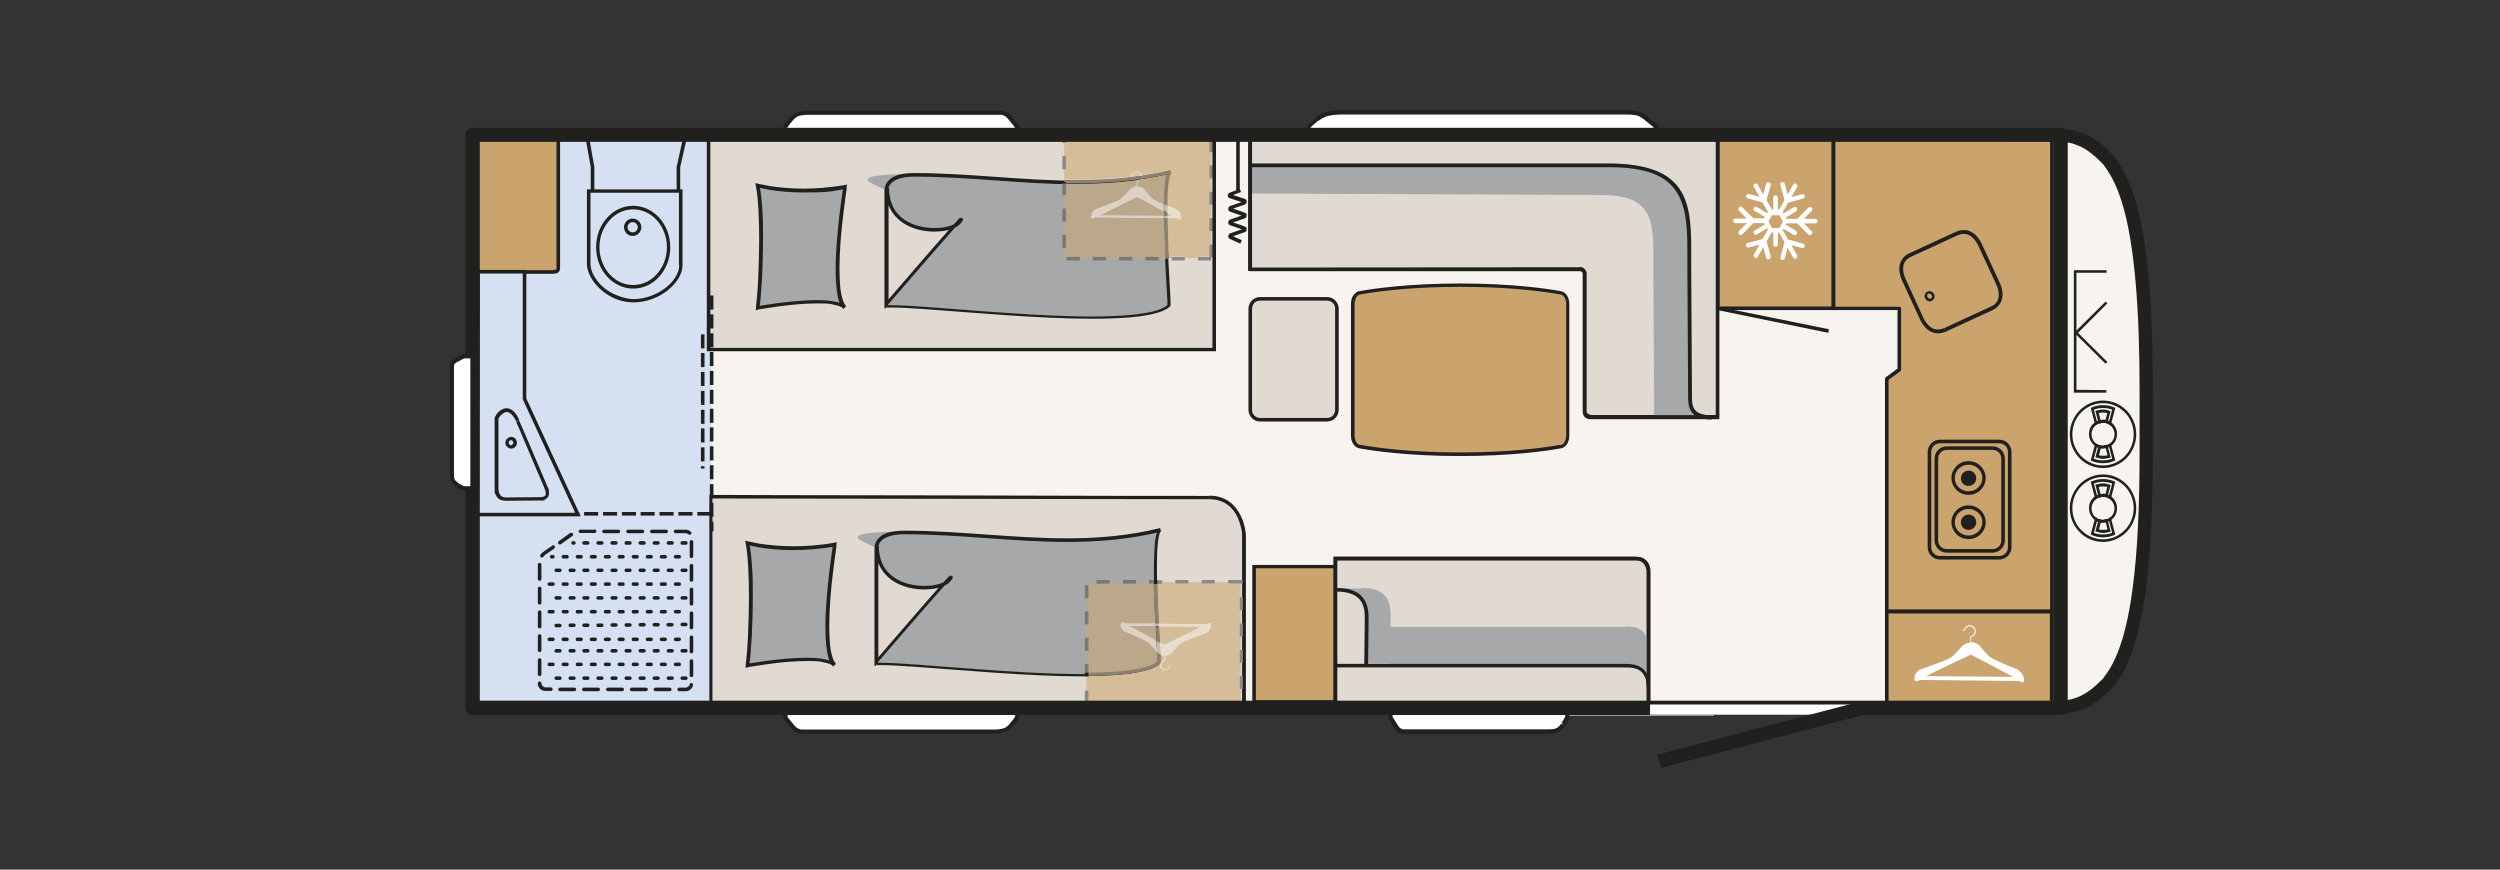 <?xml version="1.0" encoding="UTF-8"?>
<svg id="Ebene_1" xmlns="http://www.w3.org/2000/svg" xmlns:xlink="http://www.w3.org/1999/xlink" version="1.1" viewBox="0 0 978 340.2">
  <rect x="0" y="0" width="978" height="340.2" fill="#333333" stroke="none"/>
  <!-- Generator: Adobe Illustrator 29.0.1, SVG Export Plug-In . SVG Version: 2.1.0 Build 192)  -->
  <defs>
    <clipPath id="clippath">
      <rect x="167.2" y="0" width="810.7" height="340.2" fill="none"/>
    </clipPath>
  </defs>
  <rect x="184.9" y="52.2" width="621.2" height="224.1" fill="#f7f3ee"/>
  <g clip-path="url(#clippath)">
    <path d="M806.7,276.7c1.1-.1,3.5-.5,5.2-1,2.6-.8,6.5-2.3,11.7-7.6,0,0,.1-.1.2-.2.6-.6,1.3-1.3,1.9-2.2,11.1-14.5,14-48.5,14-90v-18.9,18.8c0-.5,0-19.9,0-20.5,0-.5,0-1,0-1.6h0c0-41.6-2.9-75.6-14-90.1-.6-.9-1.2-1.6-1.9-2.2,0,0-.1-.1-.2-.2-5.2-5.3-9.1-6.8-11.7-7.6-1.7-.5-4.1-.9-5.2-1-.7,0-1.1,0-1.1,0v102.6s0,89.3,0,89.3h0v32.2s.3,0,1.1,0" fill="#f7f3ee"/>
    <path d="M806.7,276.7l.3,2.6c.6,0,1.5-.2,2.5-.4.5,0,1-.2,1.6-.3.5-.1,1.1-.3,1.6-.4,1.4-.4,3.2-1.1,5.4-2.3,2.2-1.3,4.6-3.1,7.4-5.9l-1.8-1.8,1.7,1.9s0,0,.2-.2c.8-.7,1.5-1.6,2.2-2.6l-2.1-1.5,2,1.6c3-4,5.4-9.1,7.3-15.1,2.8-9.1,4.6-20.4,5.7-33.3,1.1-12.9,1.5-27.5,1.5-43.1v-18.9c0-1.4-1.2-2.6-2.6-2.6s-2.6,1.2-2.6,2.6v18.8c0,.7.3,1.3.8,1.8.5.5,1.1.8,1.8.8s1.3-.3,1.8-.8c.5-.5.8-1.1.8-1.8s0-5.2,0-10.2,0-5,0-6.9,0-1.8,0-2.3v-1h0c0-.5,0-1,0-1.6h0c0,0,0,0,0,0h0c0-20.9-.7-39.8-2.8-55.5-1.1-7.9-2.5-14.9-4.4-21-1.9-6.1-4.3-11.2-7.3-15.1l-2,1.6,2.1-1.5c-.7-1-1.4-1.8-2.2-2.6,0,0-.2-.1-.2-.2l-1.7,1.9,1.8-1.8c-2.8-2.8-5.2-4.6-7.4-5.9-2.2-1.3-4-1.9-5.4-2.3-.5-.2-1-.3-1.6-.4-.8-.2-1.6-.3-2.3-.4-.7-.1-1.3-.2-1.8-.2-.1,0-.2,0-.3,0-.2,0-.4,0-.6,0s-.3,0-.3,0c0,0,0,0,0,0h0v.9s0-.9,0-.9h0v.9s0-.9,0-.9c-.7,0-1.4.3-1.8.7-.5.5-.8,1.1-.8,1.8v13.3h2.6l-.3-2.6h0c-1.3.1-2.3,1.2-2.3,2.6v89.3s0,0,0,0v89.3c0,1.3,1,2.4,2.3,2.6l.3-2.6h-2.6s0,32.2,0,32.2c0,.7.3,1.3.8,1.8.5.5,1.2.7,1.8.7v-1s0,1,0,1v-1s0,1,0,1c0,0,.1,0,.4,0s.3,0,.6,0c.1,0,.2,0,.3,0l-.3-2.6v-2.6c-.2,0-.4,0-.6,0-.3,0-.5,0-.5,0v2.6h2.6v-32.2c0-1.3-1-2.4-2.3-2.6l-.3,2.6h2.6s0-89.3,0-89.3h0s0-89.3,0-89.3h-2.6l.3,2.6h0c1.3-.1,2.3-1.2,2.3-2.6v-13.3s-2.6,0-2.6,0v2.6s.1,0,.5,0,.4,0,.6,0v-2.6s-.3,2.6-.3,2.6c.5,0,1.4.2,2.3.3.4,0,.9.2,1.3.3.4,0,.8.2,1.1.3,1.2.4,2.6.9,4.3,1.9,1.7,1,3.8,2.6,6.3,5.1h0c0,.2.1.2.2.2.5.4,1,1,1.5,1.8h0c2.5,3.4,4.7,7.9,6.5,13.6,2.7,8.5,4.4,19.5,5.5,32.2,1.1,12.7,1.5,27.2,1.5,42.7h0s0,0,0,0h0c0,0,0,0,0,0,0,.5,0,1,0,1.6h0c0,0,0,.4,0,1,0,4.1,0,19,0,19.4,0,.7.3,1.3.8,1.8.5.5,1.1.8,1.8.8s1.3-.3,1.8-.8c.5-.5.8-1.1.8-1.8v-18.8c0-1.4-1.2-2.6-2.6-2.6s-2.6,1.2-2.6,2.6v18.9c0,20.7-.7,39.5-2.8,54.8-1,7.7-2.4,14.4-4.2,20.1-1.8,5.7-4,10.3-6.5,13.5h0c-.5.8-1,1.4-1.5,1.9,0,0,0,0-.2.1h0c-2.5,2.6-4.6,4.1-6.3,5.1-1.7,1-3.1,1.5-4.3,1.9-.3,0-.7.2-1.1.3-.6.1-1.3.3-2,.4s-1.2.2-1.6.2l.3,2.5v-2.6s0,2.6,0,2.6Z" fill="#20201e"/>
    <path d="M640,218.5h-117.7v57.8h122.5v-52.7c0-1.7-1-5-4.8-5" fill="#e0dad3"/>
    <path d="M640,218.5v-.7c-1.9,0-67.1,0-67.1,0h-51.2v59.1h123.9v-53.4c0-.5,0-1.1-.2-1.7-.3-.9-.7-1.9-1.6-2.7-.9-.8-2.1-1.3-3.7-1.3v1.4c.9,0,1.5.2,2,.5.8.4,1.3,1.1,1.6,1.8.3.7.5,1.5.5,2.1v52.7h.7v-.7h-121.8s0-56.4,0-56.4h117v-.7Z" fill="#20201e"/>
    <polyline points="671.9 121.3 715.2 130.2 715.5 128.8 672.1 120" fill="#20201e"/>
    <rect x="672" y="52.8" width="45.2" height="67.8" fill="#caa36d"/>
    <polygon points="672 120.6 672.7 120.6 672.7 53.4 716.5 53.4 716.5 119.9 672 119.9 672 120.6 672.7 120.6 672 120.6 672 121.3 717.9 121.3 717.9 52.1 671.3 52.1 671.3 121.3 672 121.3 672 120.6" fill="#20201e"/>
    <path d="M693.2,91h.5v4.7c0,.5.4.9.9.9s.9-.4.9-.9v-4.7h.5l2.1,3.7-1.6,5.9c-.1.5.2,1,.6,1.1.5.1,1-.2,1.1-.6l1.1-4.2,2.2,3.9c.2.4.8.6,1.2.3.3-.2.4-.5.4-.8s0-.3-.1-.5l-2.2-3.9,4.1,1.1c.5.1,1-.2,1.1-.6,0,0,0-.2,0-.2,0-.4-.3-.8-.7-.9l-5.8-1.6-2.1-3.7.3-.5,4,2.4c.4.2,1,.1,1.2-.3,0-.1.1-.3.1-.5,0-.3-.2-.6-.4-.8l-4-2.4.3-.5h4.2l4.3,4.3c.3.4.9.4,1.3,0,.2-.2.3-.4.3-.6s0-.5-.3-.6l-3-3.1h4.4c.5,0,.9-.4.9-.9s-.4-.9-.9-.9h-4.4l3-3.1c.2-.2.3-.4.3-.6s0-.5-.3-.6c-.3-.4-.9-.4-1.3,0l-4.3,4.3h-4.2l-.3-.5,4-2.4c.3-.2.4-.5.4-.8s0-.3-.1-.5c-.2-.4-.8-.6-1.2-.3l-4,2.4-.3-.5,2.1-3.7,5.8-1.6c.4-.1.7-.5.7-.9s0-.2,0-.2c-.1-.5-.6-.8-1.1-.6l-4.1,1.1,2.2-3.9c0-.1.1-.3.1-.5,0-.3-.2-.6-.4-.8-.4-.3-1-.1-1.2.3l-2.2,3.9-1.1-4.2c-.1-.5-.6-.8-1.1-.6-.5.1-.8.6-.6,1.1l1.6,5.9-2.1,3.7h-.5v-4.7c0-.5-.4-.9-.9-.9s-.9.4-.9.9v4.7h-.5l-2.1-3.7,1.6-5.9c0,0,0-.2,0-.2,0-.4-.3-.8-.7-.9-.5-.1-1,.2-1.1.6l-1.1,4.2-2.2-3.9c-.2-.4-.8-.6-1.2-.3-.4.2-.6.8-.3,1.2l2.2,3.9-4.1-1.1c-.5-.1-1,.2-1.1.6-.1.5.2,1,.6,1.1l5.8,1.6,2.1,3.7-.3.5-4-2.4c-.4-.3-1-.1-1.2.3-.2.4-.1,1,.3,1.2l4,2.4-.3.5h-4.2l-4.3-4.3c-.3-.4-.9-.4-1.3,0-.3.4-.3.9,0,1.3l3,3.1h-4.4c-.5,0-.9.4-.9.9s.4.9.9.9h4.4l-3,3.1c-.3.4-.3.9,0,1.3.4.4.9.4,1.3,0l4.3-4.4h4.2l.3.5-4,2.4c-.4.3-.6.8-.3,1.2.2.4.8.6,1.2.3l4-2.4.3.5-2.1,3.7-5.8,1.6c-.5.1-.8.6-.6,1.1.1.5.6.8,1.1.6l4.1-1.1-2.2,3.9c-.2.4,0,1,.3,1.2.4.3,1,.1,1.2-.3l2.2-3.9,1.1,4.2c.1.5.6.8,1.1.6.4-.1.7-.5.7-.9s0-.2,0-.2l-1.6-5.9,2.1-3.7ZM693.2,89.2l-1.4-2.5,1.4-2.5h2.9l1.4,2.5-1.4,2.5h-2.9Z" fill="#fff"/>
    <path d="M489.1,105.4s127.3-.1,128.7-.1c2.2,0,2.2,1.6,2.2,2.8v52.8c0,1.9,1.3,2.3,2.8,2.3h49.3V53.5h-182.9v51.9Z" fill="#e0dad3"/>
    <path d="M489.1,105.4v.7s31.8,0,63.8,0c32,0,64.2,0,64.9,0s.7,0,.9.2c.1,0,.2.1.3.2.1.1.2.3.2.6,0,.3,0,.6,0,.9v53c0,.6,0,1,.3,1.5.1.3.4.6.6.8.4.3.8.5,1.2.6.4.1.9.1,1.3.1h50V52.8h-184.3v53.2h.7v-.7h.7v-51.2h181.6v109h.7v-.7h-49.3c-.3,0-.6,0-.9,0-.2,0-.4,0-.5-.2-.2-.1-.4-.2-.5-.4-.1-.2-.2-.5-.2-.9v-53c0-.3,0-.6,0-1,0-.3,0-.5-.2-.8-.2-.4-.5-.8-.9-1.1-.4-.3-1-.4-1.7-.4-1.5,0-128.7.1-128.7.1v.7h.7-.7Z" fill="#20201e"/>
    <path d="M489.1,75.7l138.4.6c20.7.3,19.3,12.2,19.3,29.7l.3,48.9v8.1h22.8c-8.5,0-8.6-2.6-8.6-6.3l-.3-52.6c0-21.9,4.3-41.3-37.2-40.3h-134.7v11.7Z" fill="#a7a8aa"/>
    <path d="M617.8,105.9c.4,0,.7,0,.9.2.1,0,.2.1.3.2.1.1.2.3.2.6,0,.3,0,.6,0,.9v53c0,.3,0,.6.2.9.2.5.5.8.8,1.1.5.4,1.1.6,1.5.8.5.1.8.2.8.2h0s50,0,50,0V52.8h-183.6v1.3h182.3v108.3h-48.6v.7-.7c0,0-.6-.1-1.1-.4-.3-.1-.5-.3-.7-.5,0-.1-.1-.2-.2-.3,0-.1,0-.2,0-.4v-53c0-.3,0-.6,0-1,0-.3,0-.5-.2-.8-.2-.4-.5-.8-.9-1.1-.4-.3-1-.4-1.7-.4v1.3Z" fill="#20201e"/>
    <path d="M669.9,162.5c-2.1,0-3.6-.3-4.7-.7-.8-.3-1.4-.7-1.9-1.2-.7-.7-1-1.5-1.2-2.5-.2-1-.2-2-.2-3h0s-.3-50.8-.3-50.8h0c0-2.3,0-4.6,0-6.9,0-4.5-.1-8.9-.7-12.8-.5-3-1.2-5.8-2.5-8.3-.9-1.9-2.1-3.6-3.7-5.1-2.3-2.3-5.4-4.1-9.5-5.3-4.1-1.2-9.1-1.9-15.4-1.9s-2.8,0-4.3,0v.7s0-.7,0-.7h-136.6v1.4h136.6c1.5,0,2.9,0,4.2,0,7.3,0,12.8.9,17,2.5,3.1,1.2,5.5,2.8,7.3,4.8,2.7,2.9,4.2,6.5,5.1,10.8.8,4.2,1,9,1,14.1s0,4.6,0,6.9h0s.3,50.8.3,50.8h0c0,.9,0,1.9.2,2.9.1.7.3,1.5.7,2.2.3.5.6,1,1.1,1.5.7.7,1.6,1.2,2.8,1.6,1.2.4,2.7.6,4.5.6v-1.4Z" fill="#20201e"/>
    <path d="M488.4,53.5v52.5h.7s32.1,0,64.3,0c32.3,0,64.7,0,65.5,0v-1.3c-1.5,0-129.8.1-129.8.1v.7h.7v-51.9h-1.3Z" fill="#20201e"/>
    <path d="M610.5,174.7c1.5-.3,2.7-2.1,2.7-4.3v-51.7c0-2.2-1.1-4-2.7-4.3-5.5-1-19.2-3-39.3-3s-33.8,2-39.3,3c-1.5.3-2.7,2.1-2.7,4.3v51.7c0,2.2,1.1,4,2.7,4.3,5.5,1,19.2,3,39.3,3s33.8-2,39.3-3" fill="#caa36d"/>
    <path d="M610.5,174.7v.7c.6,0,1.1-.3,1.5-.6.6-.5,1.1-1.1,1.4-1.8.3-.7.5-1.6.5-2.5v-51.7c0-1.2-.3-2.3-.9-3.2-.3-.4-.6-.8-1-1.1-.4-.3-.9-.5-1.4-.6-5.5-1-19.3-3-39.4-3s-33.9,2-39.4,3c-.5,0-1,.3-1.4.6-.6.5-1.1,1.1-1.4,1.8-.3.7-.5,1.6-.5,2.5v51.7c0,1.2.3,2.3.9,3.2.3.4.6.8,1,1.1.4.3.9.5,1.4.6,5.5,1,19.3,3,39.4,3s33.9-2,39.4-3v-.7c-.1,0-.2-.7-.2-.7-5.4,1-19.1,3-39.2,3s-33.7-2-39.2-3c-.3,0-.5-.2-.8-.3-.4-.3-.7-.7-.9-1.3-.2-.6-.4-1.2-.4-1.9v-51.7c0-1,.3-1.8.7-2.5.2-.3.4-.6.7-.8.2-.2.5-.3.8-.3,5.4-1,19.1-3,39.2-3s33.7,2,39.2,3c.3,0,.5.2.8.3.4.3.7.7,1,1.3.2.6.4,1.2.4,2v51.7c0,1-.3,1.8-.7,2.5-.2.3-.4.6-.7.8-.2.2-.5.3-.8.3v.7Z" fill="#20201e"/>
    <path d="M489.1,160.3v-39.5c0-2.1,1.7-3.9,3.9-3.9h26.1c2.1,0,3.9,1.7,3.9,3.9v39.5c0,2.1-1.7,3.9-3.9,3.9h-26.1c-2.1,0-3.9-1.7-3.9-3.9" fill="#e0dad3"/>
    <path d="M489.1,160.3h.7v-39.5c0-.9.4-1.7.9-2.3.6-.6,1.4-.9,2.3-.9h26.1c.9,0,1.7.4,2.3.9.6.6.9,1.4.9,2.3v39.5c0,.9-.4,1.7-.9,2.3-.6.6-1.4.9-2.3.9h-26.1c-.9,0-1.7-.4-2.3-.9-.6-.6-.9-1.4-.9-2.3h-1.4c0,2.5,2,4.6,4.6,4.6h26.1c2.5,0,4.6-2,4.6-4.6v-39.5c0-2.5-2-4.6-4.6-4.6h-26.1c-2.5,0-4.6,2-4.6,4.6v39.5h.7Z" fill="#20201e"/>
    <polyline points="483.6 53.7 483.6 75 485 75 485 53.7" fill="#20201e"/>
    <path d="M485,73.9l-4,1.5h0c-.2.1-.4.2-.5.4-.1.2-.2.4-.2.7,0,.2,0,.5.2.6.1.2.3.3.5.4h0s5.2,1.7,5.2,1.7l.2-.7-.3.6h0s0,0,0,0h0s0,0,0,0h0s0,0,0,0h0s.2-.1.2-.1h-.2c0,0,0,.1,0,.1h.2c0-.1-.2-.1-.2-.1h.3l-.2-.2s0,0,0,.2h.3l-.2-.2h0c0,0,0,0,0,0h0s0,0,0,0h0c0,0,0,0,0,0h0s.3.6.3.6l-.2-.6-5.2,1.8h0c-.2.1-.4.3-.5.4-.1.2-.2.4-.2.7s0,.5.2.7c.1.2.3.3.5.4h0s5.2,1.8,5.2,1.8l.2-.6-.3.6h0s0,0,0,0h0s0,0,0,0l.2-.2h-.3c0,.1,0,.2,0,.2l.2-.2h-.3.3l-.2-.2s0,0,0,.2h.3l-.2-.2h0c0,0,0,0,0,0h0s0,0,0,0h0c0,0,0,0,0,0l.3.6-.2-.7-5.2,1.8h0c-.2.1-.4.2-.5.4-.1.2-.2.4-.2.7s0,.5.2.7c.1.2.3.3.5.4h0s5.2,1.8,5.2,1.8l.2-.6-.3.6h0s.2-.2.2-.2h-.3c0,0,0,.2,0,.2l.2-.2h-.3.3l-.2-.2s0,0,0,.2h.3l-.2-.2h0c0,0,0,0,0,0h0s0,0,0,0h0c0,0,0,0,0,0h0s.3.6.3.6l-.2-.6-5.2,1.8h0c-.2.1-.4.2-.5.4-.1.2-.2.4-.2.7s0,.5.2.7c.1.2.3.3.5.4h0s4,1.8,4,1.8l.6-1.3-3.9-1.8-.3.6.3-.6h0s0,0,0,0h0s0,0,0,0h0s-.2.2-.2.2h.3c0,0,0-.2,0-.2l-.2.2h.3-.3l.2.2s0,0,0-.2h-.3l.2.2h0c0,0,0,0,0,0h0s0,0,0,0h0c0,0,0,0,0,0h0s-.3-.6-.3-.6l.2.6,5.2-1.8h0c.2-.1.4-.2.5-.4.1-.2.2-.4.2-.7s0-.5-.2-.7c-.1-.2-.3-.3-.5-.4h0s-5.2-1.8-5.2-1.8l-.2.6.3-.6h0s0,0,0,0l-.2.2h.3c0,0,0-.2,0-.2l-.2.2h.3-.3l.2.2s0,0,0-.2h-.3l.2.2h0c0,0,0,0,0,0h0s0,0,0,0h0c0,0,0,0,0,0h0s0,0,0,0h0s0,0,0,0l-.3-.6.2.6,5.2-1.8h0c.2-.1.4-.2.5-.4.1-.2.2-.4.2-.7,0-.3,0-.5-.2-.7-.1-.2-.3-.3-.5-.4h0s-5.2-1.8-5.2-1.8l-.2.6.3-.6h0s0,0,0,0h0s0,0,0,0h0s-.2.2-.2.2h.3c0,0,0-.2,0-.2l-.2.2h.3-.3l.2.2s0,0,0-.2h-.3l.2.2h0c0,0,0,0,0,0h0s0,0,0,0h0c0,0,0,0,0,0h0s-.3-.6-.3-.6l.2.6,5.2-1.8h0c.2-.1.4-.3.5-.4.1-.2.2-.4.2-.7s0-.5-.2-.7c-.1-.2-.3-.3-.5-.4h0s-5.2-1.7-5.2-1.7l-.2.7.3-.6h0s0,0,0,0h0s0,0,0,0h0s0,0,0,0h0s-.2.2-.2.2h.2c0,0,0-.2,0-.2l-.2.2h.2-.3l.2.2s0-.1,0-.2h-.3l.2.2h0c0,0,0,0,0,0h0s0,0,0,0h0c0,0,0,0,0,0h0s0,0,0,0h0s0,0,0,0c0,0,0,0,0,0l-.3-.6.2.6,3.9-1.5-.5-1.3Z" fill="#20201e"/>
    <path d="M636.1,245.2h-98.3l.2,15.1s20.9,0,28.9,0h69.2c3.3,0,8.7,0,8.7,8.7v-15.1c0-8.7-5.4-8.8-8.7-8.8" fill="#a7a8aa"/>
    <path d="M640,218.5v-.7c-1.9,0-67.1,0-67.1,0h-51.2v59.1h123.9v-53.4c0-.5,0-1.1-.2-1.7-.3-.9-.7-1.9-1.6-2.7-.9-.8-2.1-1.3-3.7-1.3v1.4c.9,0,1.5.2,2,.5.8.4,1.3,1.1,1.6,1.8.3.7.5,1.5.5,2.1v52.7h.7v-.7h-121.8s0-56.4,0-56.4h117v-.7Z" fill="#20201e"/>
    <path d="M645.5,269.1c0-2.2-.4-4-1.1-5.3-.5-1-1.2-1.8-2-2.4-1.2-.9-2.5-1.3-3.8-1.5-1.3-.2-2.6-.2-3.6-.2h0s0,.3,0,.3v-.3h0v.3s0-.3,0-.3h-78.8c-4.5,0-13,0-20.3,0-3.7,0-7,0-9.5,0-2.5,0-4,0-4,0v1.4s24.7,0,33.8,0h78.8v-.3s0,.3,0,.3h0v-.3s0,.3,0,.3c.9,0,2,0,3,.1.8,0,1.6.3,2.3.5,1.1.4,2,1.1,2.7,2.2.7,1.1,1.2,2.7,1.2,5.1h1.4Z" fill="#20201e"/>
    <rect x="490.6" y="221.6" width="31.7" height="53" fill="#caa36d"/>
    <polygon points="522.3 274.6 523 274.6 523 221 489.9 221 489.9 275.3 523 275.3 523 274.6 522.3 274.6 522.3 273.9 491.3 273.9 491.3 222.3 521.6 222.3 521.6 274.6 522.3 274.6 522.3 273.9 522.3 274.6" fill="#20201e"/>
    <rect x="738.1" y="239.2" width="64.5" height="37.8" fill="#caa36d"/>
    <path d="M802.6,239.2h-.7v37.1h-63.1s0-36.4,0-36.4h63.8v-.7h-.7.7v-.7h-64.5c-.4,0-.7.3-.7.7v37.8c0,.2,0,.4.2.5.1.1.3.2.5.2h64.5c.4,0,.7-.3.7-.7v-37.8c0-.2,0-.4-.2-.5-.1-.1-.3-.2-.5-.2v.7Z" fill="#20201e"/>
    <path d="M789.7,262.1c-.2-.1-9.6-3.8-11.4-5.2-1-.9-3.5-3.7-4-4.4-.6-.7-2-1.3-3.3-1.3h0s0-1.8,0-1.8c.2-.2.9-.6,1.4-1,.4-.3.6-1,.5-1.7-.1-.9-.6-1.6-1.3-1.9-1.5-.7-2.4.2-2.8.6-.1.1-.2.3-.3.5-.1.2-.4.6-.5.6h0c-.1,0-.2,0-.2.2,0,.1,0,.2.2.2.3,0,.5-.3.8-.8.1-.2.2-.3.3-.4.4-.4,1.1-1,2.3-.5.6.3,1,.9,1.1,1.6,0,.6,0,1.1-.4,1.3-.6.5-1.4,1.1-1.4,1.1,0,0,0,0,0,.2v2c-1.3.1-2.7.8-3.3,1.5-.7.8-2.8,3.4-4.5,4.5-1.4.9-11.7,4.5-11.9,4.6-2.2,1.2-2.4,3.9-1.7,4.5.1.1.8,0,1.8-.5l38.7.4c.8.4,1.3.6,1.5.6.8-.2.8-3.2-1.5-4.5M753.5,264.5c6.3-3.2,17.5-8.4,17.5-8.4,0,0,10.6,5.4,16.5,8.7l-34-.3Z" fill="#fff"/>
    <polygon points="738.1 239.2 802.6 239.1 802.6 54.6 785.6 54.6 785.6 54.2 717.2 54.2 717.2 120.6 743 120.6 743 144.5 738.1 148.1 738.1 239.2" fill="#caa36d"/>
    <path d="M738.1,239.2v.7s64.5,0,64.5,0c.4,0,.7-.3.7-.7V54.6c0-.2,0-.4-.2-.5-.1-.1-.3-.2-.5-.2h-16.9s0,.7,0,.7h.7v-.4c0-.2,0-.4-.2-.5-.1-.1-.3-.2-.5-.2h-68.4c-.2,0-.4,0-.5.2-.1.1-.2.3-.2.5v66.4c0,.2,0,.4.2.5.1.1.3.2.5.2h25v22.9l-4.6,3.4c-.2.1-.3.3-.3.6v91.1c0,.2,0,.4.2.5.1.1.3.2.5.2v-.7s.7,0,.7,0v-90.7l4.6-3.4c.2-.1.3-.3.3-.6v-23.9c0-.2,0-.4-.2-.5-.1-.1-.3-.2-.5-.2h-25V54.9h67.7v-.7h-.7v.4c0,.2,0,.4.2.5.1.1.3.2.5.2h16.3s0,183.1,0,183.1h-63.8v.8h.7-.7Z" fill="#20201e"/>
    <rect x="184.9" y="53.7" width="93.4" height="220.8" fill="#d6e0f3"/>
    <path d="M216,213.5c-1,.7-2.7,1.9-3.6,2.5-.4.3-.7.6-1,1-.2.3-.1.7.2,1,.3.2.7.1,1-.2.2-.3.4-.5.6-.7,1-.7,2.6-1.8,3.6-2.5.3-.2.4-.6.2-1-.2-.3-.6-.4-1-.2M223.2,208.4c-.2,0-.3.2-.4.3l-4.2,3c-.3.2-.4.6-.2,1,.2.3.6.4,1,.2l4.2-3c.1,0,.2-.1.3-.2.3-.2.4-.6.3-.9-.2-.3-.6-.4-.9-.3M232.6,207.2h-5.3c0,0-.2,0-.3,0-.4,0-.7.3-.6.7,0,.4.3.7.7.6,0,0,.2,0,.2,0h5.3c.4,0,.7-.3.7-.7s-.3-.7-.7-.7M241.9,207.2h-5.6c-.4,0-.7.3-.7.7s.3.7.7.7h5.6c.4,0,.7-.3.7-.7s-.3-.7-.7-.7M251.3,207.2h-5.6c-.4,0-.7.3-.7.7s.3.7.7.7h5.6c.4,0,.7-.3.7-.7s-.3-.7-.7-.7M260.6,207.2h-5.6c-.4,0-.7.3-.7.7s.3.7.7.7h5.6c.4,0,.7-.3.7-.7s-.3-.7-.7-.7M270.2,208c-.5-.5-1.2-.8-2-.8h-3.9c-.4,0-.7.3-.7.7s.3.7.7.7h3.9c.4,0,.8.2,1.1.4.3.3.7.2,1,0,.3-.3.2-.7,0-1M271.2,217.6v-5.6c0-.4-.3-.7-.7-.7s-.7.3-.7.7v5.6c0,.4.3.7.7.7s.7-.3.7-.7M271.2,226.9v-5.6c0-.4-.3-.7-.7-.7s-.7.3-.7.7v5.6c0,.4.3.7.7.7s.7-.3.7-.7M271.2,236.2v-5.6c0-.4-.3-.7-.7-.7s-.7.3-.7.7v5.6c0,.4.3.7.7.7s.7-.3.7-.7M271.2,245.5v-5.6c0-.4-.3-.7-.7-.7s-.7.3-.7.7v5.6c0,.4.3.7.7.7s.7-.3.7-.7M271.2,254.9v-5.6c0-.4-.3-.7-.7-.7s-.7.3-.7.7v5.6c0,.4.3.7.7.7s.7-.3.7-.7M271.2,264.2v-5.6c0-.4-.3-.7-.7-.7s-.7.3-.7.7v5.6c0,.4.3.7.7.7s.7-.3.7-.7M265.7,270.4h2.5c.7,0,1.4-.2,1.9-.7.5-.4.9-1,1-1.7,0-.4-.1-.7-.5-.8-.4,0-.7.1-.8.5,0,.4-.3.7-.6.9-.3.2-.6.4-1,.4h-2.5c-.4,0-.7.3-.7.7s.3.7.7.7M256.4,270.4h5.6c.4,0,.7-.3.7-.7s-.3-.7-.7-.7h-5.6c-.4,0-.7.3-.7.7s.3.7.7.7M247.1,270.4h5.6c.4,0,.7-.3.7-.7s-.3-.7-.7-.7h-5.6c-.4,0-.7.3-.7.7s.3.7.7.7M237.8,270.4h5.6c.4,0,.7-.3.7-.7s-.3-.7-.7-.7h-5.6c-.4,0-.7.3-.7.7s.3.7.7.7M228.4,270.4h5.6c.4,0,.7-.3.7-.7s-.3-.7-.7-.7h-5.6c-.4,0-.7.3-.7.7s.3.7.7.7M219.1,270.4h5.6c.4,0,.7-.3.7-.7s-.3-.7-.7-.7h-5.6c-.4,0-.7.3-.7.7s.3.7.7.7M210.4,267.5c0,.8.4,1.5.9,2,.5.5,1.3.8,2.1.8h2.1c.4,0,.7-.3.7-.7s-.3-.7-.7-.7h-2.1c-.4,0-.8-.2-1.1-.5-.3-.3-.5-.7-.5-1.1,0-.4-.3-.7-.7-.7-.4,0-.7.3-.7.7M210.4,258.2v5.6c0,.4.3.7.7.7s.7-.3.7-.7v-5.6c0-.4-.3-.7-.7-.7s-.7.3-.7.7M210.4,248.8v5.6c0,.4.3.7.7.7s.7-.3.7-.7v-5.6c0-.4-.3-.7-.7-.7s-.7.3-.7.7M210.4,239.5v5.6c0,.4.3.7.7.7s.7-.3.7-.7v-5.6c0-.4-.3-.7-.7-.7s-.7.3-.7.7M210.4,230.2v5.6c0,.4.3.7.7.7s.7-.3.7-.7v-5.6c0-.4-.3-.7-.7-.7s-.7.3-.7.7M210.4,220.9v5.6c0,.4.3.7.7.7s.7-.3.7-.7v-5.6c0-.4-.3-.7-.7-.7s-.7.3-.7.7" fill="#20201e"/>
    <path d="M216.3,238.6h-1.4c-.4,0-.7.3-.7.7s.3.7.7.7h1.4c.4,0,.7-.3.7-.7s-.3-.7-.7-.7M221.8,238.6h-1.4c-.4,0-.7.3-.7.7s.3.7.7.7h1.4c.4,0,.7-.3.7-.7s-.3-.7-.7-.7M227.3,238.6h-1.4c-.4,0-.7.3-.7.7s.3.7.7.7h1.4c.4,0,.7-.3.7-.7s-.3-.7-.7-.7M232.8,238.6h-1.4c-.4,0-.7.3-.7.7s.3.7.7.7h1.4c.4,0,.7-.3.7-.7s-.3-.7-.7-.7M238.3,238.6h-1.4c-.4,0-.7.3-.7.7s.3.7.7.7h1.4c.4,0,.7-.3.7-.7s-.3-.7-.7-.7M243.7,238.6h-1.4c-.4,0-.7.3-.7.7s.3.7.7.7h1.4c.4,0,.7-.3.7-.7s-.3-.7-.7-.7M249.2,238.6h-1.4c-.4,0-.7.3-.7.7s.3.7.7.7h1.4c.4,0,.7-.3.7-.7s-.3-.7-.7-.7M254.7,238.6h-1.4c-.4,0-.7.3-.7.7s.3.7.7.7h1.4c.4,0,.7-.3.7-.7s-.3-.7-.7-.7M260.2,238.6h-1.4c-.4,0-.7.3-.7.7s.3.7.7.7h1.4c.4,0,.7-.3.7-.7s-.3-.7-.7-.7M265.7,238.6h-1.4c-.4,0-.7.3-.7.7s.3.7.7.7h1.4c.4,0,.7-.3.7-.7s-.3-.7-.7-.7" fill="#20201e"/>
    <path d="M216.3,249.4h-1.4c-.4,0-.7.3-.7.7s.3.7.7.7h1.4c.4,0,.7-.3.7-.7s-.3-.7-.7-.7M221.8,249.4h-1.4c-.4,0-.7.3-.7.7s.3.7.7.7h1.4c.4,0,.7-.3.7-.7s-.3-.7-.7-.7M227.3,249.4h-1.4c-.4,0-.7.3-.7.7s.3.7.7.7h1.4c.4,0,.7-.3.7-.7s-.3-.7-.7-.7M232.8,249.4h-1.4c-.4,0-.7.3-.7.7s.3.7.7.7h1.4c.4,0,.7-.3.7-.7s-.3-.7-.7-.7M238.3,249.4h-1.4c-.4,0-.7.3-.7.7s.3.7.7.7h1.4c.4,0,.7-.3.7-.7s-.3-.7-.7-.7M243.7,249.4h-1.4c-.4,0-.7.3-.7.7s.3.7.7.7h1.4c.4,0,.7-.3.7-.7s-.3-.7-.7-.7M249.2,249.4h-1.4c-.4,0-.7.3-.7.7s.3.7.7.7h1.4c.4,0,.7-.3.7-.7s-.3-.7-.7-.7M254.7,249.4h-1.4c-.4,0-.7.3-.7.7s.3.7.7.7h1.4c.4,0,.7-.3.7-.7s-.3-.7-.7-.7M260.2,249.4h-1.4c-.4,0-.7.3-.7.7s.3.7.7.7h1.4c.4,0,.7-.3.7-.7s-.3-.7-.7-.7M265.7,249.4h-1.4c-.4,0-.7.3-.7.7s.3.7.7.7h1.4c.4,0,.7-.3.7-.7s-.3-.7-.7-.7" fill="#20201e"/>
    <path d="M219,244h-1.4c-.4,0-.7.3-.7.7,0,.4.3.7.7.7h1.4c.4,0,.7-.3.7-.7,0-.4-.3-.7-.7-.7M224.5,243.9h-1.4c-.4,0-.7.3-.7.7,0,.4.3.7.7.7h1.4c.4,0,.7-.3.7-.7,0-.4-.3-.7-.7-.7M229.9,243.9h-1.4c-.4,0-.7.3-.7.7,0,.4.3.7.7.7h1.4c.4,0,.7-.3.7-.7,0-.4-.3-.7-.7-.7M235.4,243.9h-1.4c-.4,0-.7.3-.7.7,0,.4.3.7.7.7h1.4c.4,0,.7-.3.7-.7,0-.4-.3-.7-.7-.7M240.9,243.8h-1.4c-.4,0-.7.3-.7.7,0,.4.3.7.7.7h1.4c.4,0,.7-.3.7-.7,0-.4-.3-.7-.7-.7M246.4,243.8h-1.4c-.4,0-.7.3-.7.7,0,.4.3.7.7.7h1.4c.4,0,.7-.3.7-.7,0-.4-.3-.7-.7-.7M251.9,243.7h-1.4c-.4,0-.7.3-.7.7,0,.4.3.7.7.7h1.4c.4,0,.7-.3.7-.7,0-.4-.3-.7-.7-.7M257.4,243.7h-1.4c-.4,0-.7.3-.7.7,0,.4.3.7.7.7h1.4c.4,0,.7-.3.7-.7,0-.4-.3-.7-.7-.7M262.8,243.7h-1.4c-.4,0-.7.3-.7.7,0,.4.3.7.7.7h1.4c.4,0,.7-.3.7-.7,0-.4-.3-.7-.7-.7M268.3,243.6h-1.4c-.4,0-.7.3-.7.7,0,.4.3.7.7.7h1.4c.4,0,.7-.3.7-.7,0-.4-.3-.7-.7-.7" fill="#20201e"/>
    <path d="M219,233.2h-1.4c-.4,0-.7.3-.7.7s.3.7.7.7h1.4c.4,0,.7-.3.7-.7s-.3-.7-.7-.7M224.5,233.2h-1.4c-.4,0-.7.3-.7.7s.3.7.7.7h1.4c.4,0,.7-.3.7-.7s-.3-.7-.7-.7M229.9,233.2h-1.4c-.4,0-.7.3-.7.7s.3.7.7.7h1.4c.4,0,.7-.3.7-.7s-.3-.7-.7-.7M235.4,233.2h-1.4c-.4,0-.7.3-.7.7s.3.7.7.7h1.4c.4,0,.7-.3.7-.7s-.3-.7-.7-.7M240.9,233.2h-1.4c-.4,0-.7.3-.7.7s.3.7.7.7h1.4c.4,0,.7-.3.7-.7s-.3-.7-.7-.7M246.4,233.2h-1.4c-.4,0-.7.3-.7.7s.3.7.7.7h1.4c.4,0,.7-.3.7-.7s-.3-.7-.7-.7M251.9,233.2h-1.4c-.4,0-.7.3-.7.7s.3.7.7.7h1.4c.4,0,.7-.3.7-.7s-.3-.7-.7-.7M257.4,233.2h-1.4c-.4,0-.7.3-.7.7s.3.7.7.7h1.4c.4,0,.7-.3.7-.7s-.3-.7-.7-.7M262.9,233.2h-1.4c-.4,0-.7.3-.7.7s.3.7.7.7h1.4c.4,0,.7-.3.7-.7s-.3-.7-.7-.7M268.3,233.2h-1.4c-.4,0-.7.3-.7.7s.3.7.7.7h1.4c.4,0,.7-.3.7-.7s-.3-.7-.7-.7" fill="#20201e"/>
    <path d="M224.5,211.7h-.3c-.4,0-.7.3-.7.7s.3.7.7.7h.3c.4,0,.7-.3.7-.7s-.3-.7-.7-.7M229.9,211.7h-1.4c-.4,0-.7.3-.7.7s.3.7.7.7h1.4c.4,0,.7-.3.7-.7s-.3-.7-.7-.7M235.4,211.7h-1.4c-.4,0-.7.3-.7.7s.3.7.7.7h1.4c.4,0,.7-.3.7-.7s-.3-.7-.7-.7M240.9,211.7h-1.4c-.4,0-.7.3-.7.7s.3.7.7.7h1.4c.4,0,.7-.3.7-.7s-.3-.7-.7-.7M246.4,211.7h-1.4c-.4,0-.7.3-.7.7s.3.7.7.7h1.4c.4,0,.7-.3.7-.7s-.3-.7-.7-.7M251.9,211.7h-1.4c-.4,0-.7.3-.7.7s.3.7.7.7h1.4c.4,0,.7-.3.7-.7s-.3-.7-.7-.7M257.4,211.7h-1.4c-.4,0-.7.3-.7.7s.3.7.7.7h1.4c.4,0,.7-.3.7-.7s-.3-.7-.7-.7M262.9,211.7h-1.4c-.4,0-.7.3-.7.7s.3.7.7.7h1.4c.4,0,.7-.3.7-.7s-.3-.7-.7-.7M268.3,211.7h-1.4c-.4,0-.7.3-.7.7s.3.7.7.7h1.4c.4,0,.7-.3.7-.7s-.3-.7-.7-.7" fill="#20201e"/>
    <path d="M219,222.4h-1.4c-.4,0-.7.3-.7.7s.3.7.7.7h1.4c.4,0,.7-.3.7-.7s-.3-.7-.7-.7M224.5,222.4h-1.4c-.4,0-.7.3-.7.7s.3.7.7.7h1.4c.4,0,.7-.3.7-.7s-.3-.7-.7-.7M229.9,222.4h-1.4c-.4,0-.7.3-.7.7s.3.7.7.7h1.4c.4,0,.7-.3.7-.7s-.3-.7-.7-.7M235.4,222.4h-1.4c-.4,0-.7.3-.7.7s.3.7.7.7h1.4c.4,0,.7-.3.7-.7s-.3-.7-.7-.7M240.9,222.4h-1.4c-.4,0-.7.3-.7.7s.3.7.7.7h1.4c.4,0,.7-.3.7-.7s-.3-.7-.7-.7M246.4,222.4h-1.4c-.4,0-.7.3-.7.7s.3.7.7.7h1.4c.4,0,.7-.3.7-.7s-.3-.7-.7-.7M251.9,222.4h-1.4c-.4,0-.7.3-.7.7s.3.7.7.7h1.4c.4,0,.7-.3.7-.7s-.3-.7-.7-.7M257.4,222.4h-1.4c-.4,0-.7.3-.7.7s.3.7.7.7h1.4c.4,0,.7-.3.7-.7s-.3-.7-.7-.7M262.9,222.4h-1.4c-.4,0-.7.3-.7.7s.3.7.7.7h1.4c.4,0,.7-.3.7-.7s-.3-.7-.7-.7M268.3,222.4h-1.4c-.4,0-.7.3-.7.7s.3.7.7.7h1.4c.4,0,.7-.3.7-.7s-.3-.7-.7-.7" fill="#20201e"/>
    <path d="M216.3,217.1h-.5c-.4,0-.7.3-.7.7s.3.7.7.7h.5c.4,0,.7-.3.7-.7s-.3-.7-.7-.7M221.8,217.1h-1.4c-.4,0-.7.3-.7.7s.3.7.7.7h1.4c.4,0,.7-.3.7-.7s-.3-.7-.7-.7M227.3,217.1h-1.4c-.4,0-.7.3-.7.7s.3.7.7.7h1.4c.4,0,.7-.3.7-.7s-.3-.7-.7-.7M232.8,217.1h-1.4c-.4,0-.7.3-.7.7s.3.7.7.7h1.4c.4,0,.7-.3.7-.7s-.3-.7-.7-.7M238.3,217.1h-1.4c-.4,0-.7.3-.7.7s.3.7.7.7h1.4c.4,0,.7-.3.7-.7s-.3-.7-.7-.7M243.7,217.1h-1.4c-.4,0-.7.3-.7.7s.3.7.7.7h1.4c.4,0,.7-.3.7-.7s-.3-.7-.7-.7M249.2,217.1h-1.4c-.4,0-.7.3-.7.7s.3.7.7.7h1.4c.4,0,.7-.3.7-.7s-.3-.7-.7-.7M254.7,217.1h-1.4c-.4,0-.7.3-.7.7s.3.7.7.7h1.4c.4,0,.7-.3.7-.7s-.3-.7-.7-.7M260.2,217.1h-1.4c-.4,0-.7.3-.7.7s.3.7.7.7h1.4c.4,0,.7-.3.7-.7s-.3-.7-.7-.7M265.7,217.1h-1.4c-.4,0-.7.3-.7.7s.3.7.7.7h1.4c.4,0,.7-.3.7-.7s-.3-.7-.7-.7" fill="#20201e"/>
    <path d="M216.3,227.8h-1.4c-.4,0-.7.3-.7.7s.3.7.7.7h1.4c.4,0,.7-.3.7-.7s-.3-.7-.7-.7M221.8,227.8h-1.4c-.4,0-.7.3-.7.7s.3.7.7.7h1.4c.4,0,.7-.3.7-.7s-.3-.7-.7-.7M227.3,227.8h-1.4c-.4,0-.7.3-.7.7s.3.7.7.7h1.4c.4,0,.7-.3.7-.7s-.3-.7-.7-.7M232.8,227.8h-1.4c-.4,0-.7.3-.7.7s.3.7.7.7h1.4c.4,0,.7-.3.7-.7s-.3-.7-.7-.7M238.3,227.8h-1.4c-.4,0-.7.3-.7.7s.3.7.7.7h1.4c.4,0,.7-.3.7-.7s-.3-.7-.7-.7M243.7,227.8h-1.4c-.4,0-.7.3-.7.7s.3.7.7.7h1.4c.4,0,.7-.3.7-.7s-.3-.7-.7-.7M249.2,227.8h-1.4c-.4,0-.7.3-.7.7s.3.7.7.7h1.4c.4,0,.7-.3.7-.7s-.3-.7-.7-.7M254.7,227.8h-1.4c-.4,0-.7.3-.7.7s.3.7.7.7h1.4c.4,0,.7-.3.7-.7s-.3-.7-.7-.7M260.2,227.8h-1.4c-.4,0-.7.3-.7.7s.3.7.7.7h1.4c.4,0,.7-.3.7-.7s-.3-.7-.7-.7M265.7,227.8h-1.4c-.4,0-.7.3-.7.7s.3.7.7.7h1.4c.4,0,.7-.3.7-.7s-.3-.7-.7-.7" fill="#20201e"/>
    <path d="M219,253.9h-1.4c-.4,0-.7.3-.7.7s.3.7.7.7h1.4c.4,0,.7-.3.7-.7s-.3-.7-.7-.7M224.5,253.9h-1.4c-.4,0-.7.3-.7.7s.3.7.7.7h1.4c.4,0,.7-.3.7-.7s-.3-.7-.7-.7M229.9,253.9h-1.4c-.4,0-.7.3-.7.7s.3.7.7.7h1.4c.4,0,.7-.3.7-.7s-.3-.7-.7-.7M235.4,253.9h-1.4c-.4,0-.7.3-.7.7s.3.7.7.7h1.4c.4,0,.7-.3.7-.7s-.3-.7-.7-.7M240.9,253.9h-1.4c-.4,0-.7.3-.7.7s.3.7.7.7h1.4c.4,0,.7-.3.7-.7s-.3-.7-.7-.7M246.4,253.9h-1.4c-.4,0-.7.3-.7.7s.3.7.7.7h1.4c.4,0,.7-.3.7-.7s-.3-.7-.7-.7M251.9,253.9h-1.4c-.4,0-.7.3-.7.7s.3.7.7.7h1.4c.4,0,.7-.3.7-.7s-.3-.7-.7-.7M257.4,253.9h-1.4c-.4,0-.7.3-.7.7s.3.7.7.7h1.4c.4,0,.7-.3.7-.7s-.3-.7-.7-.7M262.9,253.9h-1.4c-.4,0-.7.3-.7.7s.3.7.7.7h1.4c.4,0,.7-.3.7-.7s-.3-.7-.7-.7M268.3,253.9h-1.4c-.4,0-.7.3-.7.7s.3.7.7.7h1.4c.4,0,.7-.3.7-.7s-.3-.7-.7-.7" fill="#20201e"/>
    <path d="M216.3,259.2h-1.4c-.4,0-.7.3-.7.7s.3.7.7.7h1.4c.4,0,.7-.3.7-.7s-.3-.7-.7-.7M221.8,259.2h-1.4c-.4,0-.7.3-.7.7s.3.7.7.7h1.4c.4,0,.7-.3.7-.7s-.3-.7-.7-.7M227.3,259.2h-1.4c-.4,0-.7.3-.7.7s.3.7.7.7h1.4c.4,0,.7-.3.7-.7s-.3-.7-.7-.7M232.8,259.2h-1.4c-.4,0-.7.3-.7.7s.3.7.7.7h1.4c.4,0,.7-.3.7-.7s-.3-.7-.7-.7M238.3,259.2h-1.4c-.4,0-.7.3-.7.7s.3.7.7.7h1.4c.4,0,.7-.3.7-.7s-.3-.7-.7-.7M243.7,259.2h-1.4c-.4,0-.7.3-.7.7s.3.7.7.7h1.4c.4,0,.7-.3.7-.7s-.3-.7-.7-.7M249.2,259.2h-1.4c-.4,0-.7.3-.7.7s.3.7.7.7h1.4c.4,0,.7-.3.7-.7s-.3-.7-.7-.7M254.7,259.2h-1.4c-.4,0-.7.3-.7.7s.3.7.7.7h1.4c.4,0,.7-.3.7-.7s-.3-.7-.7-.7M260.2,259.2h-1.4c-.4,0-.7.3-.7.7s.3.7.7.7h1.4c.4,0,.7-.3.7-.7s-.3-.7-.7-.7M265.7,259.2h-1.4c-.4,0-.7.3-.7.7s.3.7.7.7h1.4c.4,0,.7-.3.7-.7s-.3-.7-.7-.7" fill="#20201e"/>
    <path d="M219,264.6h-1.4c-.4,0-.7.3-.7.7s.3.7.7.7h1.4c.4,0,.7-.3.7-.7s-.3-.7-.7-.7M224.5,264.6h-1.4c-.4,0-.7.3-.7.7s.3.7.7.7h1.4c.4,0,.7-.3.7-.7s-.3-.7-.7-.7M229.9,264.6h-1.4c-.4,0-.7.3-.7.7s.3.7.7.7h1.4c.4,0,.7-.3.7-.7s-.3-.7-.7-.7M235.4,264.6h-1.4c-.4,0-.7.3-.7.7s.3.7.7.7h1.4c.4,0,.7-.3.7-.7s-.3-.7-.7-.7M240.9,264.6h-1.4c-.4,0-.7.3-.7.7s.3.7.7.7h1.4c.4,0,.7-.3.7-.7s-.3-.7-.7-.7M246.4,264.6h-1.4c-.4,0-.7.3-.7.7s.3.7.7.7h1.4c.4,0,.7-.3.7-.7s-.3-.7-.7-.7M251.9,264.6h-1.4c-.4,0-.7.3-.7.7s.3.7.7.7h1.4c.4,0,.7-.3.7-.7s-.3-.7-.7-.7M257.4,264.6h-1.4c-.4,0-.7.3-.7.7s.3.7.7.7h1.4c.4,0,.7-.3.7-.7s-.3-.7-.7-.7M262.9,264.6h-1.4c-.4,0-.7.3-.7.7s.3.7.7.7h1.4c.4,0,.7-.3.7-.7s-.3-.7-.7-.7M268.3,264.6h-1.4c-.4,0-.7.3-.7.7s.3.7.7.7h1.4c.4,0,.7-.3.7-.7s-.3-.7-.7-.7" fill="#20201e"/>
    <polygon points="232.5 75.9 232.5 65.3 230.5 54 229.1 54.2 231.1 65.4 231.1 75.9 232.5 75.9" fill="#20201e"/>
    <polygon points="266.1 76.6 266.1 65.4 268.6 54.3 267.2 54 264.7 65.3 264.7 76.6 266.1 76.6" fill="#20201e"/>
    <path d="M266.4,103.7c.2,6-8.2,13.9-18.5,13.9s-17.5-8.8-17.5-14.3v-28.6s36,0,36,0v28.9Z" fill="#d6e0f3"/>
    <path d="M266.4,103.7h-.7c0,.1,0,.2,0,.3,0,1.3-.5,2.8-1.4,4.3-1.3,2.2-3.6,4.4-6.5,6-2.9,1.6-6.3,2.7-10,2.7s-9.1-2.1-12.1-4.9c-1.5-1.4-2.7-3-3.5-4.5-.8-1.5-1.2-3-1.2-4.3v-27.9s34.6,0,34.6,0v28.3h0s.7,0,.7,0h.7v-29.6h-37.4s0,29.2,0,29.2c0,1.5.5,3.2,1.4,4.9,1.3,2.5,3.5,5,6.4,6.9,2.9,1.9,6.4,3.2,10.4,3.2,5.2,0,10-2,13.5-4.8,1.7-1.4,3.2-3,4.1-4.6,1-1.6,1.6-3.4,1.6-5s0-.2,0-.3h-.7s.7,0,.7,0h-.7Z" fill="#20201e"/>
    <path d="M247.7,112.2v.7c4,0,7.7-1.8,10.3-4.8,2.6-2.9,4.2-7,4.2-11.4s-1.6-8.5-4.2-11.4c-2.6-2.9-6.3-4.8-10.3-4.8-4,0-7.7,1.8-10.3,4.8-2.6,2.9-4.2,7-4.2,11.4s1.6,8.5,4.2,11.4c2.6,2.9,6.3,4.8,10.3,4.8v-1.4c-3.6,0-6.9-1.6-9.3-4.3-2.4-2.7-3.9-6.4-3.9-10.5,0-4.1,1.5-7.8,3.9-10.5,2.4-2.7,5.7-4.3,9.3-4.3,3.6,0,6.9,1.6,9.3,4.3,2.4,2.7,3.9,6.4,3.9,10.5s-1.5,7.8-3.9,10.5c-2.4,2.7-5.7,4.3-9.3,4.3v.7Z" fill="#20201e"/>
    <path d="M247.5,91.6c1.5,0,2.7-1.2,2.7-2.7s-1.2-2.7-2.7-2.7-2.7,1.2-2.7,2.7,1.2,2.7,2.7,2.7" fill="#d6e0f3"/>
    <path d="M247.5,91.6v.7c.9,0,1.8-.4,2.4-1,.6-.6,1-1.5,1-2.4s-.4-1.8-1-2.4c-.6-.6-1.5-1-2.4-1-.9,0-1.8.4-2.4,1-.6.6-1,1.5-1,2.4s.4,1.8,1,2.4c.6.6,1.4,1,2.4,1v-1.4c-.5,0-1-.2-1.4-.6-.4-.4-.6-.9-.6-1.4s.2-1.1.6-1.4c.4-.4.8-.6,1.4-.6s1,.2,1.4.6c.4.4.6.9.6,1.4s-.2,1-.6,1.4c-.4.4-.8.6-1.4.6v.7Z" fill="#20201e"/>
    <path d="M219.3,200.3h-5.5v1.4h5.5v-1.4ZM226.6,200.3h-5.5v1.4h5.5v-1.4ZM234,200.3h-5.5v1.4h5.5v-1.4ZM241.4,200.3h-5.5v1.4h5.5v-1.4ZM248.8,200.3h-5.5v1.4h5.5v-1.4ZM256.1,200.3h-5.5v1.4h5.5v-1.4ZM263.5,200.3h-5.5v1.4h5.5v-1.4ZM270.9,200.3h-5.5v1.4h5.5v-1.4ZM278.3,200.3h-5.5v1.4h5.5v-1.4Z" fill="#20201e"/>
    <path d="M185.8,54.1v52.3h28.4c3.6,0,4.2-.4,4.2-2v-50.3h-32.6Z" fill="#caa36d"/>
    <path d="M185.8,54.1h-.7v52.3c0,.2,0,.4.2.5.1.1.3.2.5.2h28.4c.9,0,1.6,0,2.3,0,.5,0,.8-.1,1.2-.2.3,0,.5-.2.7-.4.3-.2.5-.6.6-.9.1-.4.1-.7.1-1.1v-50.3c0-.2,0-.4-.2-.5-.1-.1-.3-.2-.5-.2h-32.6c-.2,0-.4,0-.5.2-.1.1-.2.3-.2.5h.7v.7h32.6v-.7h-.7v50.3c0,.4,0,.6,0,.7,0,0,0,.1-.2.2,0,0-.2,0-.3.1-.2,0-.6.1-1.1.2-.5,0-1.1,0-1.8,0h-28.4v.7h.7v-52.3h-.7v.7-.7Z" fill="#20201e"/>
    <path d="M473.3,194.7c-15.4,0-195-.3-195-.3v82.1h208.6v-66.9s-.6-14.9-13.5-14.9" fill="#e0dad3"/>
    <path d="M473.3,194.7v-.7c-7.7,0-56.4,0-103.3-.2-46.8,0-91.8-.2-91.8-.2h-.7s0,65.5,0,65.5v18h209.9v-67.6h0c0,0-.1-3.9-2-7.7-.9-1.9-2.3-3.9-4.3-5.4-2-1.5-4.6-2.5-8-2.5v1.4c3.1,0,5.4.9,7.2,2.2,1.3,1,2.3,2.2,3.1,3.5,1.2,2,1.8,4.1,2.2,5.8.2.8.3,1.5.3,2,0,.2,0,.4,0,.6,0,0,0,.1,0,.1h0s.7,0,.7,0h-.7v66.2h-207.2v-81.4h-.7v.7s179.7.3,195,.3v-.7Z" fill="#20201e"/>
    <path d="M292.4,260.3c1.3-9.3,2.2-36.3,0-47.9,0,0,13.7,4.1,34.2.6,0,0-6.5,40.6,0,47.2-5-5.1-34.2.1-34.2.1" fill="#a7a8aa"/>
    <path d="M292.4,260.3h.7c.4-2.6.7-6.6,1-11.3.2-4.7.4-10.1.4-15.4s0-8.2-.3-11.8c-.2-3.7-.6-7-1.1-9.5h-.7c0,.1-.2.8-.2.8,0,0,6.9,2.1,18,2.1,4.8,0,10.3-.4,16.5-1.4v-.7c-.1,0-.8-.1-.8-.1,0,0-.7,4.5-1.5,10.8-.7,6.3-1.5,14.3-1.5,21.3,0,3.5.2,6.8.6,9.5.2,1.4.5,2.6.9,3.6.4,1,.9,1.9,1.5,2.6l1-1c-.5-.5-1.2-.9-1.9-1.2-1.1-.5-2.6-.8-4.1-1-1.6-.2-3.4-.3-5.2-.3-5.1,0-11,.6-15.6,1.2-4.6.6-7.9,1.2-7.9,1.2v.7c.1,0,.8,0,.8,0h-.7c0,0,.1.6.1.6,0,0,0,0,.1,0,.7-.1,4.2-.7,8.6-1.3,4.4-.6,9.8-1.1,14.6-1.1s4.7.1,6.5.5c.9.2,1.7.4,2.3.6.6.3,1.1.6,1.5.9l1-1c-.5-.5-.9-1.2-1.2-2.1-.5-1.4-.9-3.2-1.1-5.4-.2-2.2-.3-4.6-.3-7.2,0-6.9.7-14.9,1.5-21.2.4-3.1.7-5.8,1-7.7.1-1,.2-1.7.3-2.2,0-.3,0-.5,0-.6,0-.1,0-.2,0-.2l.2-.9-.9.2c-6.1,1.1-11.6,1.4-16.3,1.4s-9.9-.5-13-1c-1.5-.3-2.7-.5-3.5-.7-.4,0-.7-.2-.9-.2,0,0-.2,0-.2,0h0s0,0,0,0l-1.1-.3.2,1.1c.5,2.5.8,5.7,1,9.4.2,3.6.3,7.7.3,11.8s-.2,10.6-.4,15.3c-.2,4.7-.6,8.7-.9,11.3v.9c-.1,0,.8-.2.8-.2v-.7Z" fill="#20201e"/>
    <path d="M343,259.5c13.2-1.1,98.6,10.5,110.4-.5.1-.1-.3-6.2-.7-14.2-.7-15.2-1.5-37.1,1.3-37.8-34,8.3-66.8,1-100.1,1s-11,5.1-11,6.7v44.8Z" fill="#a7a8aa"/>
    <path d="M343,259.5v.7c.6,0,1.4,0,2.3,0,3,0,7.7.3,13.4.7,17.2,1.2,43.8,3.7,64.7,3.7,7.2,0,13.8-.3,19.1-1,2.6-.4,4.9-.9,6.9-1.5,1.9-.6,3.5-1.4,4.5-2.4h0c0,0,.1-.1.1-.2,0,0,0-.1,0-.2,0,0,0-.1,0-.1,0-.1,0-.2,0-.4,0-.4,0-1,0-1.8-.1-2.9-.5-8.4-.8-14.7-.3-6.3-.6-13.5-.6-19.6s.1-8,.4-10.7c.2-1.4.4-2.5.6-3.2.1-.4.2-.6.4-.8,0,0,0-.1.1-.1h0s0,0,0,0h0s0,0,0,0h0s0,0,0,0h0c0,0,0,0,0,0h0s0,0,0,0h0c0,0-.3-1.3-.3-1.3-12.2,3-24.3,4-36.3,4-21.2,0-42.3-3-63.6-3-2.8,0-4.9.3-6.6.8-1.2.4-2.2.9-2.9,1.5-1.1.9-1.7,1.9-2,2.8-.3.9-.3,1.7-.3,2.2h0v45.6h.7c0,0,0-.7,0-.7h.7v-44.8h0c0-.4,0-1,.2-1.6.1-.5.3-1,.7-1.4.5-.7,1.4-1.5,2.9-2,1.5-.6,3.6-1,6.7-1,21.2,0,42.3,3,63.6,3,12.1,0,24.3-1,36.6-4l-.3-1.3c-.2,0-.4.2-.5.3-.3.2-.5.5-.6.9-.3.6-.5,1.4-.7,2.4-.3,1.4-.4,3.3-.5,5.4-.1,2.1-.2,4.6-.2,7.2,0,7.1.3,15.4.7,22.3.2,3.5.3,6.6.5,9,0,1.2.1,2.2.2,3.1,0,.8,0,1.4,0,1.8s0,.2,0,.2h0s.4,0,.4,0h-.3s0,0,0,0h.4s-.3,0-.3,0h.6c0,.1-.6,0-.6,0,0,0,0,0,0,0h.6c0,.1-.6,0-.6,0l.6.3-.5-.5c-.1.1-.1.2-.2.2l.6.3-.5-.5h0c-.9.8-2.2,1.5-4,2.1-2.7.9-6.4,1.5-10.7,1.9-4.3.4-9.4.6-14.8.6-13.9,0-30.3-1.1-44.8-2.2-7.3-.5-14-1.1-19.8-1.5-5.7-.4-10.4-.7-13.5-.7-.9,0-1.7,0-2.4,0v.7h.7-.7Z" fill="#20201e"/>
    <path d="M343,213.2v45.3s35.3-41.1,28-31.9c-3.8,4.8-28,5.5-28-13.4" fill="#e0dad3"/>
    <path d="M343,213.2h-.7v47.2s1.2-1.4,1.2-1.4c0,0,.1-.1.3-.4,1.6-1.8,8.6-10,15.4-17.8,3.4-3.9,6.6-7.6,9.1-10.4,1.2-1.4,2.3-2.6,3-3.3.4-.4.7-.7.9-.9,0-.1.2-.2.2-.2h0s0,0,0,0h0c0,0,0,0,0,0h0s0,0,0,0h0c0,0-.3-.3-.3-.3l.2.4s0,0,0,0l-.3-.4.2.4-.3-.5.2.6s0,0,0,0l-.3-.5.2.6-.2-.6v.7c.1,0,.2,0,.2,0l-.2-.6v.7-.7l-.2.6c0,0,.2,0,.2,0v-.7l-.2.6.2-.6-.5.5c0,0,.1.1.2.1l.2-.6-.5.5.5-.5-.6.2c0,0,0,.2.2.3l.5-.5-.6.2.6-.2h-.7c0,0,0,.1,0,.2l.6-.2h-.7.7l-.6-.2s0,0,0,.2h.7l-.6-.2h.6c0,.1-.5-.1-.5-.1,0,0,0,0,0,.1h.6c0,.1-.5-.1-.5-.1h.3c0,.1-.3,0-.3,0h0s.3.2.3.2l-.3-.2s0,0,0,.1c-.1.2-.4.6-.8,1.1-.3.3-.7.7-1.2,1-.8.5-2,.9-3.4,1.2-1.4.3-2.9.4-4.5.4-4,0-8.5-1-11.9-3.4-1.7-1.2-3.2-2.8-4.2-4.8-1-2-1.6-4.4-1.6-7.4h-1.4.7-.7c0,3.2.7,5.8,1.8,8,1.7,3.3,4.5,5.6,7.6,7,3.1,1.4,6.5,2,9.7,2,2.3,0,4.4-.3,6.2-.8.9-.3,1.7-.6,2.4-1,.7-.4,1.2-.8,1.6-1.3.3-.4.6-.8.8-1,0-.1.2-.2.2-.3,0,0,0,0,0-.1,0,0,0,0,0,0,0,0,0,0,0,0,0,0,0,0,0-.2,0,0,0-.1,0-.2,0-.1-.1-.3-.3-.4-.1,0-.3-.1-.4-.1-.1,0-.2,0-.3,0,0,0-.1,0-.2,0,0,0,0,0-.1.1,0,0-.2.2-.3.3-.4.4-1.2,1.3-2.2,2.4-7.1,7.9-26.5,30.5-26.5,30.5l.5.4h.7v-45.3s-1.4,0-1.4,0h.7Z" fill="#20201e"/>
    <rect x="277.2" y="53.5" width="197.8" height="83.3" fill="#e0dad3"/>
    <polygon points="277.2 136.8 277.9 136.8 277.9 54.2 474.3 54.2 474.3 136.1 277.2 136.1 277.2 136.8 277.9 136.8 277.2 136.8 277.2 137.4 475.7 137.4 475.7 52.8 276.5 52.8 276.5 137.4 277.2 137.4 277.2 136.8" fill="#20201e"/>
    <path d="M296.4,120.4c1.3-9.3,2.2-36.3,0-47.9,0,0,13.7,4.1,34.2.6,0,0-6.5,40.6,0,47.2-5-5.1-34.2.1-34.2.1" fill="#a7a8aa"/>
    <path d="M296.4,120.4h.7c.4-2.6.7-6.6,1-11.3.2-4.7.4-10.1.4-15.4s0-8.2-.3-11.8c-.2-3.7-.6-7-1.1-9.5h-.7c0,.1-.2.8-.2.8,0,0,6.9,2.1,18,2.1s10.3-.4,16.5-1.4v-.7c-.1,0-.8-.1-.8-.1,0,0-.7,4.5-1.5,10.8-.7,6.3-1.5,14.3-1.5,21.3,0,3.5.2,6.8.6,9.5.2,1.4.5,2.6.9,3.6.4,1,.9,1.9,1.5,2.6l1-1c-.5-.5-1.2-.9-1.9-1.2-1.1-.5-2.6-.8-4.1-1-1.6-.2-3.4-.3-5.2-.3-5.1,0-11,.6-15.6,1.2-4.6.6-7.9,1.2-7.9,1.2v.7c.1,0,.8,0,.8,0h-.7c0,0,.1.6.1.6,0,0,0,0,.1,0,.7-.1,4.2-.7,8.6-1.3,4.4-.6,9.8-1.1,14.6-1.1s4.7.1,6.5.5c.9.2,1.7.4,2.3.6.6.3,1.1.6,1.5.9l1-1c-.5-.5-.9-1.2-1.2-2.1-.5-1.4-.9-3.2-1.1-5.4-.2-2.2-.3-4.6-.3-7.2,0-6.9.7-14.9,1.5-21.2.4-3.1.7-5.8,1-7.7.1-1,.3-1.7.3-2.2,0-.3,0-.5,0-.6,0-.1,0-.2,0-.2l.2-.9-.9.2c-6.1,1-11.6,1.4-16.3,1.4s-9.9-.5-13-1c-1.5-.3-2.7-.5-3.5-.7-.4,0-.7-.2-.9-.2,0,0-.2,0-.2,0h0s0,0,0,0l-1.1-.3.2,1.1c.5,2.5.8,5.7,1,9.4.2,3.6.3,7.7.3,11.8s-.2,10.6-.4,15.3c-.2,4.7-.6,8.7-.9,11.3v.9c-.1,0,.8-.2.8-.2v-.7Z" fill="#20201e"/>
    <path d="M346.9,119.6c13.2-1.1,98.6,10.5,110.4-.5.1-.1-.3-6.2-.7-14.2-.7-15.2-1.5-37.1,1.3-37.8-34,8.3-66.8,1-100.1,1s-11.1,5.1-11.1,6.7v44.8Z" fill="#a7a8aa"/>
    <path d="M346.9,119.6v.7c.6,0,1.4,0,2.3,0,3,0,7.7.3,13.4.7,17.2,1.2,43.8,3.7,64.7,3.7,7.2,0,13.8-.3,19.1-1,2.6-.4,4.9-.9,6.9-1.5,1.9-.6,3.5-1.4,4.5-2.4,0,0,.1-.1.1-.2,0,0,0-.1,0-.2,0,0,0-.1,0-.1,0-.1,0-.2,0-.4,0-.4,0-1,0-1.8-.1-2.9-.5-8.4-.8-14.7-.3-6.3-.6-13.5-.6-19.6s.1-8,.4-10.7c.2-1.4.4-2.5.6-3.2.1-.4.2-.6.4-.8,0,0,0-.1.1-.1h0s0,0,0,0h0s0,0,0,0h0s0,0,0,0l-.3-1.3c-12.2,3-24.3,4-36.3,4-21.2,0-42.3-3-63.6-3-2.8,0-4.9.3-6.6.8-1.2.4-2.2.9-2.9,1.5-1.1.9-1.7,1.9-2,2.8-.3.9-.3,1.7-.3,2.2h0v45.6h.7c0,0,0-.7,0-.7h.7v-44.8h0c0-.4,0-1,.2-1.6.1-.5.3-1,.7-1.4.5-.7,1.4-1.5,2.9-2,1.5-.6,3.6-1,6.7-1,21.2,0,42.3,3,63.6,3,12.1,0,24.3-1,36.6-4l-.3-1.3c-.2,0-.4.2-.5.3-.3.2-.5.5-.6.9-.3.6-.5,1.4-.7,2.4-.3,1.4-.4,3.3-.5,5.4-.1,2.1-.2,4.6-.2,7.2,0,7.1.3,15.4.7,22.3.2,3.5.3,6.6.5,9,0,1.2.1,2.2.2,3.1,0,.8,0,1.4,0,1.8s0,.2,0,.2h0s.4,0,.4,0h-.3s0,0,0,0h.4s-.3,0-.3,0h.6c0,.1-.6,0-.6,0,0,0,0,0,0,0h.6c0,.1-.6,0-.6,0l.6.3-.5-.5c-.1.1-.1.2-.2.2l.6.3-.5-.5h0c-.9.8-2.2,1.5-4,2.1-2.7.9-6.4,1.5-10.7,1.9-4.3.4-9.4.6-14.8.6-13.9,0-30.3-1.1-44.8-2.2-7.3-.5-14-1.1-19.8-1.5-5.7-.4-10.4-.7-13.5-.7s-1.7,0-2.4,0v.7h.7-.7Z" fill="#20201e"/>
    <path d="M347,73.3v45.3s35.3-41.1,28-31.9c-3.8,4.8-28,5.5-28-13.4" fill="#e0dad3"/>
    <path d="M347,73.3h-.7v47.2s1.2-1.4,1.2-1.4c0,0,.1-.1.3-.4,1.6-1.8,8.6-10,15.4-17.8,3.4-3.9,6.6-7.6,9.1-10.4,1.2-1.4,2.3-2.6,3-3.4.4-.4.7-.7.9-.9,0-.1.2-.2.2-.2h0s0,0,0,0h0c0,0,0,0,0,0h0s0,0,0,0h0c0,0-.3-.3-.3-.3l.2.4s0,0,0,0l-.3-.4.2.4-.3-.5.2.6s0,0,0,0l-.3-.5.2.6-.2-.6v.7c.1,0,.2,0,.2,0l-.2-.6v.7-.7l-.2.6c0,0,.2,0,.2,0v-.7l-.2.6.2-.6-.5.5c0,0,.1,0,.2.1l.2-.6-.5.5.5-.5-.6.2c0,0,0,.2.2.3l.5-.5-.6.2.6-.2h-.7c0,0,0,.1,0,.2l.6-.2h-.7.7l-.6-.2s0,0,0,.2h.7l-.6-.2h.6c0,.1-.5-.1-.5-.1,0,0,0,0,0,.1h.6c0,.1-.5-.1-.5-.1h.3c0,.1-.3,0-.3,0h0s.3.2.3.2l-.3-.2s0,0,0,.1c-.1.2-.4.6-.8,1.1-.3.3-.7.7-1.2,1-.8.5-2,.9-3.4,1.2-1.4.3-2.9.4-4.5.4-4,0-8.5-1-11.9-3.4-1.7-1.2-3.2-2.8-4.2-4.8-1-2-1.6-4.4-1.6-7.4h-1.4.7-.7c0,3.2.7,5.8,1.8,8,1.7,3.3,4.5,5.6,7.6,7,3.1,1.4,6.5,2,9.7,2,2.3,0,4.4-.3,6.2-.8.9-.3,1.7-.6,2.4-1,.7-.4,1.2-.8,1.6-1.3.3-.4.6-.8.8-1,0-.1.2-.2.2-.3,0,0,0,0,0-.1,0,0,0,0,0,0,0,0,0,0,0,0,0,0,0,0,0-.2s0-.1,0-.2c0-.1-.1-.3-.3-.4-.1,0-.3-.1-.4-.1-.1,0-.2,0-.3,0,0,0-.1,0-.2,0,0,0,0,0-.1.1,0,0-.2.2-.3.3-.4.4-1.2,1.3-2.2,2.4-7.1,7.9-26.5,30.5-26.5,30.5l.5.4h.7s0-45.3,0-45.3h-1.4.7Z" fill="#20201e"/>
    <path d="M277.7,207.9h1.4v-3.8h-1.4v3.8ZM277.7,202.2h1.4v-5.5h-1.4v5.5ZM277.7,194.9h1.4v-5.5h-1.4v5.5ZM277.7,187.5h1.4v-5.5h-1.4v5.5ZM277.7,180.1h1.4v-5.5h-1.4v5.5ZM277.7,172.7h1.4v-5.5h-1.4v5.5ZM277.7,165.4h1.4v-5.5h-1.4v5.5ZM277.7,158h1.4v-5.5h-1.4v5.5ZM277.7,150.6h1.4v-5.5h-1.4v5.5ZM277.7,143.2h1.4v-5.5h-1.4v5.5ZM277.7,135.9h1.4v-5.5h-1.4v5.5ZM277.7,128.5h1.4v-5.5h-1.4v5.5ZM277.7,121.1h1.4v-5.5h-1.4v5.5Z" fill="#20201e"/>
    <path d="M274.2,183.3h1.4v-.9h-1.4v.9ZM274.2,180.5h1.4v-5.5h-1.4v5.5ZM274.2,173.1h1.4v-5.5h-1.4v5.5ZM274.2,165.8h1.4v-5.5h-1.4v5.5ZM274.2,158.4h1.4v-5.5h-1.4v5.5ZM274.2,151h1.4v-5.5h-1.4v5.5ZM274.2,143.6h1.4v-5.5h-1.4v5.5ZM274.2,136.3h1.4v-5.5h-1.4v5.5Z" fill="#20201e"/>
    <path d="M454,256.2c.4.2.9.3,1.4.3h0s0,1.6,0,1.6c-.2.1-.7.5-1.1.9-.1,0-.2.2-.3.4,0,0,0,0,0-.1,0,0,0-.1,0-.1,0-.1,0-.2,0-.4,0-.4,0-1,0-1.8,0-.2,0-.4,0-.7M453.4,245l16.5.2c-5.2,2.7-14.4,7.1-14.4,7.1,0,0-.7-.4-1.7-.9-.1-1.9-.2-4-.3-6.4M425,275.5v-.4h.7v-5.1h-.7v-5.1h.7v-.4c6.3,0,12.1-.4,16.7-1,2.6-.4,4.9-.9,6.9-1.5,1.9-.6,3.5-1.4,4.5-2.4h0c0,0,.1-.1.1-.2,0,0,0,0,0,0,0,.2-.1.5-.1.7s0,.2,0,.3c0,.7.5,1.3,1.1,1.6,1.2.6,2-.1,2.3-.5,0-.1.2-.3.3-.4.1-.2.3-.5.4-.5,0,0,.2,0,.2-.1,0,0,0,0,0,0,0,0,0-.1-.1-.2-.2,0-.4.3-.7.7,0,.1-.2.3-.3.4-.3.4-.9.9-1.9.4-.5-.2-.8-.8-.9-1.4,0,0,0-.2,0-.2,0-.4.1-.7.3-.9.5-.4,1.2-.9,1.2-.9,0,0,0,0,0-.1v-1.7c1.1-.1,2.2-.7,2.7-1.3.6-.6,2.3-2.9,3.7-3.8,1.2-.8,9.6-3.8,9.8-3.9,1.2-.7,1.7-2,1.7-2.9s-.1-.7-.3-.9c-.1-.1-.7,0-1.5.4l-18.5-.2c0-.6,0-1.2,0-1.8-.2-4.4-.4-9.2-.5-13.8h1.9v-.7h5.1v.7h5.1v-.7h5.1v.7h5.1v-.7h5.1v.7h4.5c0,0,.7,0,.7,0v5.1h-.7v5.1h.7v5.1h-.7v5.1h.7v5.1h-.7v5.1h.7v5.1h-.7v5.1h.7v5.1h-.7v.2h-3.6v.7h-5.1v-.7h-5.1v.7h-5.1v-.7h-5.1v.7h-5.1v-.7h-5.1v.7h-5.1v-.7h-5.1v.7h-5.1v-.7h-5.1v.7h-4.8" fill="#d5bd9a"/>
    <path d="M441.9,244.9h10.1c.1,2.1.2,4,.3,5.7-3-1.6-7.4-4-10.4-5.7M425,259.7v-5.1h.7v-5.1h-.7v-5.1h.7v-5.1h-.7v-5.1h.7v-5.1h-.7v-1.2h3.9v.7h5.1v-.7h5.1v.7h5.1v-.7h5.1v.7h1.9c.1,5.2.3,10.7.6,15.6h-11.9c-.7-.5-1.1-.6-1.2-.6-.2,0-.4.5-.4,1,0,.9.4,2.1,1.7,2.8.2,0,7.9,3.2,9.3,4.4.8.7,2.5,2.7,3.2,3.5,0,.7,0,1.2,0,1.8,0,.8,0,1.4,0,1.8h0c-.9.8-2.2,1.4-3.8,2-2.7.9-6.4,1.5-10.7,1.9-3.7.3-7.9.5-12.4.5v-3.4h-.7" fill="#bba78a"/>
    <path d="M452.1,245h1.4c.1,2.3.2,4.5.3,6.4-.4-.2-.9-.5-1.4-.8,0-1.7-.2-3.6-.3-5.6M451.4,228.3h1.4c0,4.6.3,9.4.5,13.8,0,.6,0,1.2,0,1.8h-1.4c-.2-4.9-.5-10.4-.6-15.6M425.7,264.5v-1.4c4.5,0,8.7-.2,12.4-.5,4.3-.4,8-1,10.7-1.9,1.7-.5,3-1.2,3.8-1.9h0c0-.4,0-1,0-1.8,0-.5,0-1.1,0-1.8,0,0,.1.2.2.2.3.3.7.6,1.3.8,0,.2,0,.5,0,.7,0,.8,0,1.4,0,1.8s0,.3,0,.4c0,0,0,0,0,.1,0,0,0,0,0,.1,0,0,0,0,0,0,0,0,0,0,0,0,0,0,0,.1-.1.2-1.1,1-2.6,1.8-4.5,2.4-1.9.6-4.2,1.1-6.9,1.5-4.7.7-10.4,1-16.7,1" fill="#8c816f"/>
    <path d="M424.4,264.9v-.4c.5,0,.9,0,1.4,0v.4h-1.4ZM424.4,275.2v-5.1h1.4v5.1h-1.4" fill="#8a8a88"/>
    <path d="M424.4,263.1v-3.4h1.4v3.4c-.5,0-.9,0-1.4,0" fill="#777878"/>
    <path d="M424.4,264.5v-1.4c.5,0,.9,0,1.4,0v1.4c-.5,0-.9,0-1.4,0" fill="#20201e"/>
    <path d="M424.4,234v-5.1h1.4v5.1h-1.4ZM424.4,244.3v-5.1h1.4v5.1h-1.4M424.4,254.6v-5.1h1.4v5.1h-1.4" fill="#777878"/>
    <polygon points="429.8 275.8 429.8 275.5 429.8 274.8 435 274.8 435 275.5 435 275.8 429.8 275.8" fill="#8a8a88"/>
    <rect x="429.8" y="275.8" width="5.1" height=".4" fill="#20201e"/>
    <polygon points="440.1 275.8 440.1 275.5 440.1 274.8 445.2 274.8 445.2 275.5 445.2 275.8 440.1 275.8" fill="#8a8a88"/>
    <rect x="440.1" y="275.8" width="5.1" height=".4" fill="#20201e"/>
    <path d="M452.8,227h1.9v1.4h-1.9c0-.5,0-.9,0-1.4" fill="#8a8a88"/>
    <path d="M451.4,227h1.4c0,.5,0,.9,0,1.4h-1.4c0-.5,0-.9,0-1.4" fill="#20201e"/>
    <polygon points="450.4 275.8 450.4 275.5 450.4 274.8 455.5 274.8 455.5 275.5 455.5 275.8 450.4 275.8" fill="#8a8a88"/>
    <rect x="450.4" y="275.8" width="5.1" height=".4" fill="#20201e"/>
    <polygon points="460.7 275.8 460.7 275.5 460.7 274.8 465.8 274.8 465.8 275.5 465.8 275.8 460.7 275.8" fill="#8a8a88"/>
    <rect x="460.7" y="275.8" width="5.1" height=".4" fill="#20201e"/>
    <polygon points="471 275.8 471 275.5 471 274.8 476.1 274.8 476.1 275.5 476.1 275.8 471 275.8" fill="#8a8a88"/>
    <path d="M486.1,227h0v1.4h0v-1.4ZM471,275.8h5.1v.4h-5.1v-.4Z" fill="#20201e"/>
    <polygon points="481.2 275.8 481.2 275.5 481.2 274.8 484.9 274.8 484.9 274.7 485.5 274.7 486.1 274.7 486.1 275.8 481.2 275.8" fill="#8a8a88"/>
    <path d="M486.1,264.4h0v5.1h0v-5.1ZM486.1,254.1h0v5.1h0v-5.1ZM486.1,243.8h0v5.1h0v-5.1ZM486.1,233.5h0v5.1h0v-5.1ZM481.2,276.2v-.4h4.9v-1.1h0v1.5h-5" fill="#20201e"/>
    <path d="M449.5,228.3v-1.4h1.9c0,.5,0,.9,0,1.4h-1.9ZM439.3,228.3v-1.4h5.1v1.4h-5.1M429,228.3v-1.4h5.1v1.4h-5.1" fill="#777878"/>
    <path d="M484.9,238.7v-5.1h1.3v5.1h-1.3ZM484.9,249v-5.1h1.3v5.1h-1.3M484.9,259.3v-5.1h1.3v5.1h-1.3M484.9,269.5v-5.1h1.3v5.1h-1.3M480.4,228.3v-1.4h5.7v1.4h-1.3c0,0-4.5,0-4.5,0M470.1,228.3v-1.4h5.1v1.4h-5.1M459.8,228.3v-1.4h5.1v1.4h-5.1" fill="#8a8a88"/>
    <path d="M453.4,244l18.5.2c.8-.4,1.4-.6,1.5-.4.2.2.3.5.3.9,0,.9-.5,2.2-1.7,2.9-.1,0-8.6,3.1-9.8,3.9-1.4,1-3.1,3.2-3.7,3.8-.5.6-1.6,1.1-2.6,1.3v1.7c0,0-.1,0-.1.1,0,0-.7.5-1.2.9-.2.2-.3.5-.3.9s0,.1,0,.2c0,.6.4,1.1.9,1.4,1,.5,1.6,0,1.9-.4,0,0,.2-.2.3-.4.2-.4.4-.7.7-.7,0,0,.1,0,.1.2s0,0,0,0c0,0,0,.1-.2.1,0,0-.3.3-.4.5,0,.2-.2.3-.3.4-.3.3-1.1,1.1-2.3.5-.6-.3-1-.9-1.1-1.6,0,0,0-.2,0-.3,0-.3,0-.5.1-.7,0,0,0,0,0,0,0-.2.2-.3.3-.4.4-.4.9-.8,1.1-.9v-1.6c0,0,0,0,0,0-.5,0-1-.1-1.4-.3,0-1.3-.2-2.9-.3-4.8,1.1.6,1.7.9,1.7.9,0,0,9.2-4.4,14.4-7.1l-16.5-.2c0-.3,0-.7,0-1" fill="#e9ddcc"/>
    <path d="M438.5,244.3c0-.5.2-.9.4-1,.1,0,.6.1,1.2.5h11.9c0,.4,0,.7,0,1,0,0,0,0,0,.1h-10.1c3,1.6,7.4,4,10.4,5.6,0,1.2.1,2.3.2,3.2,0,.5,0,.9,0,1.3-.7-.8-2.4-2.8-3.2-3.5-1.4-1.2-9.2-4.3-9.3-4.4-1.2-.7-1.7-2-1.7-2.8" fill="#dcd1c2"/>
    <path d="M454,259.3s0,0,0,0c0,0,0,0,0,0M452.4,250.6c.5.3,1,.5,1.4.8.1,1.9.2,3.6.3,4.8-.5-.2-1-.5-1.3-.8,0,0-.1-.1-.2-.2,0-.4,0-.9,0-1.3,0-1-.1-2.1-.2-3.2M452,243.9h1.4c0,.4,0,.7,0,1h-1.4c0,0,0,0,0-.1,0-.3,0-.6,0-.9" fill="#c5beb1"/>
    <path d="M416.3,70.4v-4.2h.7v-5.1h-.7v-5.1h.7v-1.7h56.8v.2h-.7v5.1h.7v5.1h-.7v5.1h.7v5.1h-.7v5.1h.7v5.1h-.7v5.1h.7v5.1h-.7v5h-4.5v.7h-5.1v-.7h-5.1v.7h-1.2c-.2-5.1-.4-10.7-.5-15.8h3.7c.7.4,1.1.5,1.2.5.2,0,.4-.5.4-1,0-.9-.4-2.1-1.7-2.8,0,0-1.7-.7-3.7-1.6,0-3.3.2-6.3.4-8.6.2-1.4.4-2.5.6-3.2.1-.4.2-.6.4-.8,0,0,0-.1.1-.1h0s0,0,0,0l-.3-1.3c-3.8.9-7.6,1.7-11.3,2.2-.1-.6-.5-1.2-1.1-1.4-1.2-.6-2,.1-2.3.5,0,.1-.2.3-.3.4-.1.2-.3.5-.4.5,0,0-.2,0-.2.1,0,0,0,0,0,0,0,0,0,.1.1.2.2,0,.4-.3.7-.7,0-.1.2-.3.3-.4.3-.4.9-.9,1.9-.4.4.2.8.6.9,1.2-8.3,1.2-16.5,1.7-24.6,1.7s-3.6,0-5.3,0" fill="#d5bd9a"/>
    <polygon points="417 54.2 417 53.7 418.6 53.7 418.6 53.1 423.8 53.1 423.8 53.7 428.9 53.7 428.9 53.1 434 53.1 434 53.7 439.2 53.7 439.2 53.1 444.3 53.1 444.3 53.7 449.5 53.7 449.5 53.1 454.6 53.1 454.6 53.7 459.8 53.7 459.8 53.1 464.9 53.1 464.9 53.7 470 53.7 470 53.1 473.8 53.1 473.8 54.2 417 54.2" fill="#8c816f"/>
    <path d="M445,72.8v-1.6c.3-.1.8-.5,1.2-.9,0,0,.1-.1.2-.2,3.4-.5,6.7-1.1,10.1-1.9-.2.5-.3,1.1-.4,1.8-.3,1.4-.4,3.3-.5,5.4,0,1.4-.1,2.9-.1,4.5-1.9-.8-3.7-1.7-4.3-2.3-.9-.7-2.8-3.1-3.3-3.7-.5-.6-1.6-1.1-2.7-1.1h0ZM416.3,101.2v-4.2h.7v-5.1h-.7v-5.1h.7v-5.1h-.7v-5.1h.7v-4.7c1.5,0,3.1,0,4.7,0,8,0,16.1-.4,24.2-1.6-.5.4-1,.8-1,.8,0,0,0,0,0,.1v1.7c-1.1.1-2.2.7-2.7,1.3-.6.6-2.3,2.9-3.7,3.8-1.2.8-9.6,3.8-9.7,3.9-1.2.7-1.7,2-1.7,2.9s.1.7.3.9c.1.1.7,0,1.5-.4l26.7.3c0,5.1.3,10.7.5,15.8h-2.6v-.7h-5.1v.7h-5.1v-.7h-5.1v.7h-5.1v-.7h-5.1v.7h-5.1v-.7h-5.1v.7h-1" fill="#bba78a"/>
    <path d="M455.4,85.4h1.4c0,5.1.3,10.7.5,15.8h-1.4c-.2-5.1-.4-10.7-.5-15.8M446.4,70.1c.2-.2.2-.6.2-.9s0-.2,0-.3c0,0,0-.1,0-.2,3.8-.6,7.5-1.3,11.3-2.2l.3,1.3h0s0,0,0,0c0,0,0,0-.1.1-.1.2-.2.4-.4.8-.2.7-.4,1.8-.6,3.2-.3,2.3-.4,5.2-.4,8.6-.4-.2-.9-.4-1.4-.6,0-1.6,0-3.1.1-4.5.1-2.1.3-4,.5-5.4.1-.7.3-1.3.4-1.8-3.4.8-6.7,1.4-10.1,1.9M416.3,71.3v-.9c1.8,0,3.6,0,5.3,0,8.2,0,16.4-.4,24.6-1.7,0,0,0,.1,0,.2,0,0,0,.1,0,.2,0,.4-.1.7-.3.9,0,0,0,0-.1.1-8.1,1.2-16.2,1.6-24.2,1.6s-3.1,0-4.7,0v-.4h-.7" fill="#8c816f"/>
    <path d="M456.7,83.4c.7.4,1.3.7,1.8,1.1h-1.8c0-.4,0-.7,0-1.1" fill="#d5bd9a"/>
    <path d="M430.6,84.1c5.2-2.7,14.4-7.1,14.4-7.1,0,0,5.6,2.9,10.3,5.6h0c0,.6,0,1.2,0,1.8l-24.7-.2Z" fill="#bba78a"/>
    <path d="M455.4,82.6h0c.5.2.9.5,1.4.8,0,.3,0,.7,0,1h-1.4c0-.6,0-1.2,0-1.8" fill="#8c816f"/>
    <path d="M415.6,76.4v-4.7c.5,0,.9,0,1.4,0v4.7h-1.4ZM415.6,86.7v-5.1h1.4v5.1h-1.4M415.6,97v-5.1h1.4v5.1h-1.4" fill="#777878"/>
    <path d="M415.6,71.7v-.4h1.4v.4c-.5,0-.9,0-1.4,0" fill="#20201e"/>
    <polygon points="415.6 66.2 415.6 61 416.3 61 417 61 417 66.2 416.3 66.2 415.6 66.2" fill="#8a8a88"/>
    <rect x="415.6" y="52.4" width="3" height=".5" fill="#8e8d8c"/>
    <polygon points="415.6 55.9 415.6 54.2 417 54.2 417 55.9 416.3 55.9 415.6 55.9" fill="#8a8a88"/>
    <polygon points="415.6 54.2 415.6 52.8 418.6 52.8 418.6 53.1 418.6 53.7 417 53.7 417 54.2 415.6 54.2" fill="#20201e"/>
    <polygon points="417.3 101.9 417.3 101.2 417.3 100.5 422.4 100.5 422.4 101.2 422.4 101.9 417.3 101.9" fill="#777878"/>
    <rect x="423.8" y="52.4" width="5.1" height=".5" fill="#8e8d8c"/>
    <polygon points="423.8 53.7 423.8 53.1 423.8 52.8 428.9 52.8 428.9 53.1 428.9 53.7 423.8 53.7" fill="#20201e"/>
    <polygon points="427.5 101.9 427.5 101.2 427.5 100.5 432.7 100.5 432.7 101.2 432.7 101.9 427.5 101.9" fill="#777878"/>
    <rect x="434" y="52.4" width="5.1" height=".5" fill="#8e8d8c"/>
    <polygon points="434 53.7 434 53.1 434 52.8 439.2 52.8 439.2 53.1 439.2 53.7 434 53.7" fill="#20201e"/>
    <polygon points="437.8 101.9 437.8 101.2 437.8 100.5 443 100.5 443 101.2 443 101.9 437.8 101.9" fill="#777878"/>
    <rect x="444.3" y="52.4" width="5.1" height=".5" fill="#8e8d8c"/>
    <polygon points="444.3 53.7 444.3 53.1 444.3 52.8 449.5 52.8 449.5 53.1 449.5 53.7 444.3 53.7" fill="#20201e"/>
    <polygon points="448.1 101.9 448.1 101.2 448.1 100.5 453.3 100.5 453.3 101.2 453.3 101.9 448.1 101.9" fill="#777878"/>
    <rect x="454.6" y="52.4" width="5.1" height=".5" fill="#8e8d8c"/>
    <polygon points="454.6 53.7 454.6 53.1 454.6 52.8 459.8 52.8 459.8 53.1 459.8 53.7 454.6 53.7" fill="#20201e"/>
    <polygon points="458.4 101.9 458.4 101.2 458.4 100.5 463.5 100.5 463.5 101.2 463.5 101.9 458.4 101.9" fill="#8a8a88"/>
    <rect x="464.9" y="52.4" width="5.1" height=".5" fill="#8e8d8c"/>
    <polygon points="464.9 53.7 464.9 53.1 464.9 52.8 470 52.8 470 53.1 470 53.7 464.9 53.7" fill="#20201e"/>
    <polygon points="468.7 101.9 468.7 101.2 468.7 100.5 473.1 100.5 473.1 95.6 473.8 95.6 474.3 95.6 474.3 100.7 473.8 100.7 473.8 101.2 473.8 101.9 468.7 101.9" fill="#8a8a88"/>
    <rect x="474.3" y="95.6" width=".2" height="5.1" fill="#20201e"/>
    <polygon points="473.1 90.4 473.1 85.3 473.8 85.3 474.3 85.3 474.3 90.4 473.8 90.4 473.1 90.4" fill="#8a8a88"/>
    <rect x="474.3" y="85.3" width=".2" height="5.1" fill="#20201e"/>
    <polygon points="473.1 80.1 473.1 75 473.8 75 474.3 75 474.3 80.1 473.8 80.1 473.1 80.1" fill="#8a8a88"/>
    <rect x="474.3" y="75" width=".2" height="5.1" fill="#20201e"/>
    <polygon points="473.1 69.8 473.1 64.7 473.8 64.7 474.3 64.7 474.3 69.8 473.8 69.8 473.1 69.8" fill="#8a8a88"/>
    <rect x="474.3" y="64.7" width=".2" height="5.1" fill="#20201e"/>
    <polygon points="473.1 59.6 473.1 54.4 473.8 54.4 474.3 54.4 474.3 59.6 473.8 59.6 473.1 59.6" fill="#8a8a88"/>
    <rect x="474.3" y="54.4" width=".2" height="5.1" fill="#20201e"/>
    <path d="M456.7,82.6c0-.7,0-1.4,0-2.1,1.9.8,3.6,1.5,3.7,1.6,1.2.7,1.7,2,1.7,2.8s-.2.9-.4,1c-.1,0-.6-.1-1.2-.5h-3.7c0-.4,0-.7,0-1h1.8c-.6-.3-1.2-.7-1.8-1,0-.3,0-.5,0-.8M442.4,68.9s0,0,0,0c0,0,0-.1.2-.1,0,0,.3-.3.4-.5,0-.2.2-.3.3-.4.3-.3,1.1-1.1,2.3-.5.5.3.9.8,1.1,1.4-.1,0-.2,0-.3,0-.1-.5-.4-.9-.9-1.2-1-.5-1.6,0-1.9.4,0,0-.2.2-.3.4-.3.4-.4.7-.7.7,0,0-.1,0-.1-.2" fill="#e9ddcc"/>
    <path d="M426.9,84.7c0-.9.5-2.2,1.7-2.9.1,0,8.6-3.1,9.7-3.9,1.4-1,3.1-3.2,3.7-3.8.5-.6,1.6-1.1,2.6-1.3v-1.7c0,0,.1,0,.1-.1,0,0,.6-.4,1-.8.2,0,.4,0,.5,0,0,0-.1.2-.2.2-.4.4-.9.8-1.1.9v1.6c0,0,0,0,0,0,1.1,0,2.2.5,2.7,1.1.5.6,2.5,3,3.3,3.7.6.5,2.4,1.4,4.3,2.3,0,.9,0,1.8,0,2.7-4.7-2.6-10.3-5.6-10.3-5.6,0,0-9.2,4.4-14.4,7.1l24.7.2c0,.3,0,.7,0,1l-26.7-.3c-.8.4-1.4.6-1.5.4-.2-.2-.3-.5-.3-.9" fill="#dcd1c2"/>
    <path d="M455.4,84.4h1.4c0,.3,0,.7,0,1h-1.4c0-.4,0-.7,0-1M455.4,82.6c0-.9,0-1.8,0-2.7.5.2.9.4,1.4.6,0,.7,0,1.4,0,2.1s0,.5,0,.7c-.4-.3-.9-.5-1.4-.8M445.9,70.2s0,0,.1-.1c.2-.2.3-.5.3-.9s0-.1,0-.2c0,0,0-.1,0-.2.1,0,.2,0,.3,0,0,0,0,.1,0,.2,0,0,0,.2,0,.3,0,.4,0,.7-.2.9-.2,0-.4,0-.5,0" fill="#c5beb1"/>
    <path d="M532.8,230c11.2,0,11.2,7.2,11.2,11.5l-.2,18.2h-8.9l-.8-.6.3-19s-.2-5.1-3.2-7c-2.9-1.9-4.5-1.8-4.5-1.8l-3.4-1.1h9.6Z" fill="#a7a8aa"/>
    <path d="M535.2,260.1l.2-18.1h0c0-1.1,0-2.4-.3-3.7-.2-1-.5-2-1-3-.7-1.5-1.9-2.9-3.8-3.8-1.9-1-4.3-1.5-7.7-1.5v1.4c2.8,0,4.9.4,6.5,1.1,1.2.5,2,1.2,2.7,1.9,1,1.1,1.5,2.4,1.8,3.8.3,1.3.3,2.7.3,3.9h0s-.2,18.1-.2,18.1h1.4Z" fill="#20201e"/>
    <path d="M770.1,181.1v.7s0-.2,0-.2v.2-.2.2c1.5,0,2.8.6,3.8,1.5,1,.9,1.6,2.2,1.6,3.7h0c0,1.4-.6,2.7-1.6,3.7-1,.9-2.3,1.5-3.8,1.5v.2-.2.2-.2h0c-1.5,0-2.8-.6-3.8-1.5-1-.9-1.6-2.2-1.6-3.7h0c0-1.4.6-2.7,1.6-3.7,1-.9,2.3-1.5,3.8-1.5h0v-.7s0-.7,0-.7c-1.8,0-3.5.7-4.7,1.9-1.2,1.2-2,2.8-2,4.7h0c0,1.8.8,3.5,2,4.7,1.2,1.2,2.9,1.9,4.7,1.9v-.2.2s0,0,0,0v-.2.2s0,0,0,0c1.8,0,3.5-.7,4.7-1.9,1.2-1.2,2-2.8,2-4.7h0s0,0,0,0c0-1.8-.8-3.5-2-4.7-1.2-1.2-2.9-1.9-4.7-1.9h0,0v.7Z" fill="#20201e"/>
    <path d="M770.1,184.1c1.7,0,3,1.3,3,3s-1.4,3-3,3c-1.7,0-3-1.3-3-3,0-1.6,1.4-3,3-3" fill="#20201e"/>
    <path d="M758.9,172.7v.7h23.2s0,0,0,0v-.5s0,.5,0,.5h0v-.5s0,.5,0,.5c1.9,0,3.4,1.5,3.4,3.4v37.3s0,0,0,0c0,1.9-1.5,3.4-3.4,3.4h-23.2v.5-.5s0,0,0,0v.5-.5s0,0,0,0c-1.9,0-3.4-1.5-3.4-3.4v-37.3s0,0,0,0c0-1.9,1.5-3.4,3.4-3.4v-1.4c-2.6,0-4.8,2.1-4.8,4.8h0s0,37.3,0,37.3c0,2.6,2.1,4.8,4.8,4.8v-.5.5-.5.5h23.2c2.6,0,4.8-2.2,4.8-4.8h0s0-37.3,0-37.3c0-2.6-2.1-4.8-4.8-4.8h0v.7s0-.7,0-.7h-23.2s0,.7,0,.7Z" fill="#20201e"/>
    <path d="M761.6,175.3v.7h17.9s0,0,0,0v-.5s0,.5,0,.5h0v-.5s0,.5,0,.5c1.9,0,3.4,1.5,3.4,3.4v32s0,0,0,0c0,1.9-1.5,3.4-3.4,3.4h-17.9v.5-.5s0,0,0,0v.5-.5s0,0,0,0c-1.9,0-3.4-1.5-3.4-3.4v-32s-.2,0-.2,0h.2-.2.2c0-1.9,1.5-3.4,3.4-3.4v-1.4c-2.6,0-4.8,2.1-4.8,4.8h.2-.2.2-.2s0,32,0,32c0,2.6,2.1,4.8,4.8,4.8v-.5.5s0,0,0,0v-.5.5s0,0,0,0h17.9c2.6,0,4.8-2.2,4.8-4.8h0s0-32,0-32c0-2.6-2.1-4.8-4.8-4.8h0v.7s0-.7,0-.7h-17.9v.7Z" fill="#20201e"/>
    <path d="M760.9,129c-4.2,1.9-7.4-.6-9.2-4.6l-6.8-14.7c-1.9-4-1.6-8.1,2.5-10l18-8.3c4.2-1.9,7.4.6,9.2,4.6l6.7,14.7c1.9,4,1.7,8.1-2.5,10l-18,8.3Z" fill="#caa36d"/>
    <path d="M760.9,129l-.3-.7c-.9.4-1.7.6-2.5.6s-1.2-.1-1.7-.3c-.8-.3-1.6-.9-2.3-1.7-.7-.8-1.3-1.7-1.8-2.8l-6.7-14.7c-.7-1.5-1.1-2.9-1.1-4.2,0-1,.2-2,.7-2.8.5-.8,1.3-1.5,2.5-2l18-8.3c.9-.4,1.7-.6,2.5-.6.6,0,1.2.1,1.7.3.8.3,1.6.9,2.3,1.7.7.8,1.3,1.7,1.8,2.8l6.8,14.7c.7,1.5,1.1,2.9,1.1,4.2s-.2,2-.7,2.8c-.5.8-1.3,1.5-2.5,2l-18,8.3.3.7.3.7,18-8.3c1.4-.6,2.4-1.5,3.1-2.6.7-1.1,1-2.3,1-3.6,0-1.6-.4-3.2-1.2-4.8l-6.8-14.7c-.7-1.6-1.7-3-2.9-4.1-.6-.5-1.3-.9-2-1.2-.7-.3-1.5-.4-2.3-.4-1,0-2,.2-3.1.7l-18,8.3c-1.4.6-2.4,1.5-3.1,2.6-.7,1.1-1,2.3-1,3.6s.4,3.2,1.2,4.8l6.8,14.7c.7,1.6,1.7,3,2.9,4.1.6.5,1.3.9,2,1.2.7.3,1.5.4,2.3.4s2-.2,3.1-.7l-.3-.7Z" fill="#20201e"/>
    <path d="M770.1,198.4v.7s0-.2,0-.2v.2-.2.2c1.5,0,2.8.6,3.8,1.5,1,.9,1.6,2.2,1.6,3.7h0c0,1.4-.6,2.7-1.6,3.7-1,.9-2.3,1.5-3.8,1.5v.2-.2.2-.2h0c-1.5,0-2.8-.6-3.8-1.5-1-.9-1.6-2.2-1.6-3.7h0c0-1.4.6-2.7,1.6-3.7,1-.9,2.3-1.5,3.8-1.5h0v-.7s0-.7,0-.7c-1.8,0-3.5.7-4.7,1.9-1.2,1.2-2,2.8-2,4.7h0c0,1.8.8,3.5,2,4.7,1.2,1.2,2.9,1.9,4.7,1.9v-.2.2s0,0,0,0v-.2.2s0,0,0,0c1.8,0,3.5-.7,4.7-1.9,1.2-1.2,2-2.8,2-4.7h0s0,0,0,0c0-1.8-.8-3.5-2-4.7-1.2-1.2-2.9-1.9-4.7-1.9h0,0v.7Z" fill="#20201e"/>
    <path d="M770.1,201.3c1.7,0,3,1.3,3,3s-1.4,3-3,3c-1.7,0-3-1.3-3-3,0-1.6,1.4-3,3-3" fill="#20201e"/>
    <path d="M197.8,180.4v-.7c-.2,0-.4-.2-.6-.4-.2-.2-.3-.5-.3-.8s0-.2,0-.3c.1-.6.6-1,1.2-1s.2,0,.2,0c.3,0,.5.2.7.4.2.2.3.5.3.8s0,.2,0,.3h0c-.1.6-.7,1-1.2,1s-.2,0-.2,0v.7c-.1,0-.3.7-.3.7.2,0,.4,0,.5,0,1.2,0,2.3-.9,2.6-2.1h0c0-.2,0-.4,0-.5,0-.6-.2-1.2-.6-1.7-.4-.5-.9-.8-1.5-.9-.2,0-.4,0-.5,0-1.2,0-2.3.9-2.6,2.1,0,.2,0,.4,0,.5,0,.6.2,1.2.6,1.7.4.5.9.8,1.5.9v-.7Z" fill="#20201e"/>
    <polygon points="186.7 201.3 226.1 201.3 205.2 156.1 205.2 106.3 187 106.3 186.7 201.3" fill="#d6e0f3"/>
    <polygon points="186.7 201.3 186.7 202 227.2 202 205.9 155.9 205.9 105.6 186.3 105.6 186 202 186.7 202 186.7 201.3 187.4 201.3 187.7 107 204.5 107 204.5 156.2 225 200.6 186.7 200.6 186.7 201.3 187.4 201.3 186.7 201.3" fill="#20201e"/>
    <path d="M202.5,164.7l-.6.3c.5,1.1,1.5,3.3,2.6,6,1.7,4,3.9,9.1,5.6,13.2.9,2,1.6,3.8,2.2,5.1.3.6.5,1.2.6,1.5.1.4.2.5.2.5h0s0,0,0,0h.3c0-.1-.3,0-.3,0h0s.3-.1.3-.1h-.3c0,.1,0,.3.2.6,0,.3.2.7.2,1s0,.4,0,.6c0,.1-.1.3-.2.4-.1.2-.4.3-.7.5-.4.1-.9.2-1.5.2-4.9,0-10.6.1-11.8.1-.3,0-.7,0-1.1,0s-.7,0-1.1-.1c-.3,0-.5-.2-.8-.3-.3-.2-.6-.5-.9-1-.2-.5-.4-1.2-.4-2.2,0-3.3,0-13.5,0-20.4s0-3.2,0-4.4c0-.6,0-1,0-1.4,0-.4,0-.6,0-.7,0,0,0,0,0-.2,0-.2.2-.5.4-.8.3-.5.8-.9,1.3-1.3.5-.4,1-.6,1.6-.6.3,0,.5,0,.8.2.4.2.9.5,1.3,1,.5.6,1,1.3,1.5,2.4l.6-.3.6-.3c-.7-1.6-1.5-2.7-2.3-3.4-.4-.4-.8-.6-1.3-.8-.4-.2-.9-.3-1.3-.3-.7,0-1.3.2-1.9.5-.8.5-1.5,1.1-2,1.8-.2.3-.4.7-.6,1,0,.2-.1.3-.2.5,0,.1,0,.3,0,.5,0,.1,0,.4,0,.8,0,1.1,0,3.2,0,5.8,0,6.9,0,17.2,0,20.4s.2,1.8.4,2.5c.2.5.5.9.8,1.3.5.5,1.1.8,1.7.9.6.2,1.1.2,1.6.2.5,0,.9,0,1.1,0,1.1,0,6.9-.1,11.8-.1s1.3,0,1.8-.2c.8-.2,1.3-.7,1.7-1.2.3-.5.4-1.1.4-1.6s-.1-1.1-.2-1.5c-.1-.4-.2-.6-.3-.6l-.6.3.6-.3s-2.3-5.5-4.9-11.5c-1.3-3-2.6-6.2-3.8-8.9-1.2-2.7-2.1-4.9-2.6-6l-.6.3Z" fill="#20201e"/>
    <path d="M201.5,173.2h.7c0-.6-.2-1.2-.6-1.6-.4-.4-1-.7-1.6-.7s-1.2.3-1.6.7c-.4.4-.7,1-.7,1.6s.2,1.2.7,1.6c.4.4,1,.7,1.6.7.6,0,1.2-.3,1.6-.7.4-.4.7-1,.6-1.6h-1.4c0,.3-.1.5-.3.7-.2.2-.4.3-.6.3-.2,0-.4,0-.6-.3-.2-.2-.3-.4-.3-.7s.1-.5.3-.7c.2-.2.4-.3.6-.3s.4,0,.6.3c.2.2.3.4.3.7h.7Z" fill="#20201e"/>
    <path d="M822.7,211.5v.5c3.6,0,6.8-1.5,9.2-3.9,2.3-2.4,3.8-5.7,3.8-9.3s-1.5-7-3.8-9.3c-2.3-2.4-5.6-3.9-9.2-3.9s-6.8,1.5-9.2,3.9c-2.3,2.4-3.8,5.7-3.8,9.3s1.5,7,3.8,9.3c2.3,2.4,5.6,3.9,9.2,3.9v-1c-3.3,0-6.3-1.4-8.5-3.6-2.2-2.2-3.5-5.3-3.5-8.6s1.3-6.4,3.5-8.6c2.2-2.2,5.2-3.6,8.5-3.6s6.3,1.4,8.5,3.6c2.2,2.2,3.5,5.3,3.5,8.6s-1.3,6.4-3.5,8.6c-2.2,2.2-5.2,3.6-8.5,3.6v.5Z" fill="#20201e"/>
    <path d="M822.7,193.7v.5c.4,0,.8,0,1.2.2h.5c0,.1,1.3-4.8,1.3-4.8h-.5c-.8-.3-1.6-.5-2.5-.5s-1.7.2-2.5.4h-.5c0,.1,1.3,5.1,1.3,5.1h.5c.4-.2.8-.3,1.2-.3v-1c-.5,0-1,0-1.4.2v.5c.1,0,.6-.1.6-.1l-1-3.9h-.5c0,.1.1.6.1.6.7-.2,1.4-.3,2.2-.3s1.5.1,2.2.3v-.5c.1,0-.4-.1-.4-.1l-1,3.9h.5c0,.1.1-.4.1-.4-.4-.1-.9-.2-1.4-.2v.5Z" fill="#20201e"/>
    <path d="M822.7,193.7v.5c.9,0,1.7.3,2.4.7l.6.4,1.8-6.8-.4-.2c-1.3-.6-2.8-.9-4.4-.9s-3,.3-4.4.9l-.4.2,1.8,6.8.6-.4c.7-.5,1.5-.7,2.4-.7v-1c-1.1,0-2.1.3-3,.9l.3.4h.5c0-.1-1.5-5.8-1.5-5.8h-.5c0,.1.2.6.2.6,1.2-.5,2.6-.8,4-.8s2.8.3,4,.8l.2-.5h-.5c0-.1-1.5,5.5-1.5,5.5h.5c0,.1.3-.3.3-.3-.9-.6-1.9-.9-3-.9v.5Z" fill="#20201e"/>
    <path d="M822.7,203.9v-.5c-.4,0-.8,0-1.2-.2h-.5c0-.1-1.3,4.8-1.3,4.8h.5c.8.3,1.6.5,2.5.5s1.7-.2,2.5-.4h.5c0-.1-1.3-5.1-1.3-5.1h-.5c-.4.2-.8.3-1.1.3v1c.5,0,1,0,1.4-.2v-.5c-.1,0-.6.1-.6.1l1,3.9h.5c0-.1-.1-.6-.1-.6-.7.2-1.4.3-2.2.3s-1.5-.1-2.2-.3v.5c-.1,0,.4.1.4.1l1-3.9h-.5c0-.1-.1.4-.1.4.4.1.9.2,1.4.2v-.5Z" fill="#20201e"/>
    <path d="M822.7,203.9v-.5c-.9,0-1.7-.3-2.4-.7l-.6-.4-1.8,6.8.4.2c1.3.6,2.8.9,4.4.9s3-.3,4.4-.9l.4-.2-1.8-6.8-.6.4c-.7.5-1.5.7-2.4.7v1c1.1,0,2.1-.3,3-.9l-.3-.4h-.5c0,.1,1.5,5.8,1.5,5.8h.5c0-.1-.2-.6-.2-.6-1.2.5-2.6.8-4,.8s-2.8-.3-4-.8l-.2.5h.5c0,.1,1.5-5.5,1.5-5.5h-.5c0-.1-.3.3-.3.3.9.6,1.9.9,3,.9v-.5Z" fill="#20201e"/>
    <path d="M822.7,203.9v.5c1.5,0,2.9-.6,3.9-1.6,1-1,1.6-2.4,1.6-4s-.6-2.9-1.6-4c-1-1-2.4-1.6-3.9-1.6s-2.9.6-3.9,1.6c-1,1-1.6,2.4-1.6,4,0,1.5.6,2.9,1.6,4,1,1,2.4,1.6,3.9,1.6v-1c-1.2,0-2.3-.5-3.2-1.3-.8-.8-1.3-2-1.3-3.2s.5-2.4,1.3-3.2c.8-.8,1.9-1.3,3.2-1.3s2.3.5,3.2,1.3c.8.8,1.3,2,1.3,3.2s-.5,2.4-1.3,3.2c-.8.8-1.9,1.3-3.2,1.3v.5Z" fill="#20201e"/>
    <path d="M822.7,182.6v.5c3.6,0,6.8-1.5,9.2-3.9,2.3-2.4,3.8-5.7,3.8-9.3s-1.5-7-3.8-9.3c-2.3-2.4-5.6-3.9-9.2-3.9s-6.8,1.5-9.2,3.9c-2.3,2.4-3.8,5.7-3.8,9.3s1.5,7,3.8,9.3c2.3,2.4,5.6,3.9,9.2,3.9v-1c-3.3,0-6.3-1.4-8.5-3.6-2.2-2.2-3.5-5.3-3.5-8.6s1.3-6.4,3.5-8.6c2.2-2.2,5.2-3.6,8.5-3.6s6.3,1.4,8.5,3.6c2.2,2.2,3.5,5.3,3.5,8.6s-1.3,6.4-3.5,8.6c-2.2,2.2-5.2,3.6-8.5,3.6v.5Z" fill="#20201e"/>
    <path d="M822.7,164.8v.5c.4,0,.8,0,1.2.2h.5c0,.1,1.3-4.8,1.3-4.8h-.5c-.8-.3-1.6-.5-2.5-.5s-1.7.2-2.5.4h-.5c0,.1,1.3,5.1,1.3,5.1h.5c.4-.2.8-.3,1.2-.3v-1c-.5,0-1,0-1.4.2v.5c.1,0,.6-.1.6-.1l-1-3.9h-.5c0,.1.1.6.1.6.7-.2,1.4-.3,2.2-.3s1.5.1,2.2.3v-.5c.1,0-.4-.1-.4-.1l-1,3.9h.5c0,.1.1-.4.1-.4-.4-.1-.9-.2-1.4-.2v.5Z" fill="#20201e"/>
    <path d="M822.7,164.8v.5c.9,0,1.7.3,2.4.7l.6.4,1.8-6.8-.4-.2c-1.3-.6-2.8-.9-4.4-.9s-3,.3-4.4.9l-.4.2,1.8,6.8.6-.4c.7-.5,1.5-.7,2.4-.7v-1c-1.1,0-2.1.3-3,.9l.3.4h.5c0-.1-1.5-5.8-1.5-5.8h-.5c0,.1.2.6.2.6,1.2-.5,2.6-.8,4-.8s2.8.3,4,.8l.2-.5h-.5c0-.1-1.5,5.5-1.5,5.5h.5c0,.1.3-.3.3-.3-.9-.6-1.9-.9-3-.9v.5Z" fill="#20201e"/>
    <path d="M822.7,174.9v-.5c-.4,0-.8,0-1.2-.2h-.5c0-.1-1.3,4.8-1.3,4.8h.5c.8.3,1.6.5,2.5.5.9,0,1.7-.2,2.5-.4h.5c0-.1-1.3-5.1-1.3-5.1h-.5c-.4.2-.8.3-1.1.3v1c.5,0,1,0,1.4-.2v-.5c-.1,0-.6.1-.6.1l1,3.9h.5c0-.1-.1-.6-.1-.6-.7.2-1.4.3-2.2.3s-1.5-.1-2.2-.3v.5c-.1,0,.4.1.4.1l1-3.9h-.5c0-.1-.1.4-.1.4.4.1.9.2,1.4.2v-.5Z" fill="#20201e"/>
    <path d="M822.7,174.9v-.5c-.9,0-1.7-.3-2.4-.7l-.6-.4-1.8,6.8.4.2c1.3.6,2.8.9,4.4.9s3-.3,4.4-.9l.4-.2-1.8-6.8-.6.4c-.7.5-1.5.7-2.4.7v1c1.1,0,2.1-.3,3-.9l-.3-.4h-.5c0,.1,1.5,5.8,1.5,5.8h.5c0-.1-.2-.6-.2-.6-1.2.5-2.6.8-4,.8s-2.8-.3-4-.8l-.2.5h.5c0,.1,1.5-5.5,1.5-5.5h-.5c0-.1-.3.3-.3.3.9.6,1.9.9,3,.9v-.5Z" fill="#20201e"/>
    <path d="M822.7,174.9v.5c1.5,0,2.9-.6,3.9-1.6,1-1,1.6-2.4,1.6-4s-.6-2.9-1.6-4c-1-1-2.4-1.6-3.9-1.6s-2.9.6-3.9,1.6c-1,1-1.6,2.4-1.6,4,0,1.5.6,2.9,1.6,4,1,1,2.4,1.6,3.9,1.6v-1c-1.2,0-2.3-.5-3.2-1.3-.8-.8-1.3-2-1.3-3.2s.5-2.4,1.3-3.2c.8-.8,1.9-1.3,3.2-1.3s2.3.5,3.2,1.3c.8.8,1.3,2,1.3,3.2s-.5,2.4-1.3,3.2c-.8.8-1.9,1.3-3.2,1.3v.5Z" fill="#20201e"/>
    <polygon points="824 152.6 812.3 152.5 812.3 105.9 811.3 105.9 811.3 153.6 824 153.6 824 152.6" fill="#20201e"/>
    <polyline points="824.1 105.7 811.5 105.7 811.5 106.7 824.1 106.7" fill="#20201e"/>
    <polyline points="812.2 130.9 824.4 118.7 823.7 118 811.4 130.2" fill="#20201e"/>
    <polyline points="824.4 141.6 812.3 129.6 811.6 130.3 823.7 142.3" fill="#20201e"/>
    <polyline points="601 279.9 670.5 279.9 670.5 275.9 601 275.9" fill="#fff"/>
    <path d="M515.5,46.7c-1.6,1.2-3.2,2.7-3.2,2.7v4h135.7v-3.8s-.9-.8-4.2-3.5c-2.3-1.9-3.7-2.1-9.3-2.1h-108.8c-5.6,0-7.6.7-10.3,2.7" fill="#fff"/>
    <path d="M515.5,46.7l-.5-.7c-1.7,1.3-3.2,2.8-3.3,2.8l-.3.2v5.2h137.4v-5c0,0-.3-.2-.3-.2,0,0-.9-.9-4.2-3.6-.6-.5-1.2-.9-1.8-1.2-.9-.5-1.9-.8-3.2-.9-1.3-.2-2.8-.2-4.9-.2h-108.8c-2.8,0-4.8.2-6.5.6-1.7.5-2.9,1.2-4.3,2.2l.5.7.5.7c1.3-1,2.3-1.6,3.7-1.9,1.4-.4,3.3-.6,6-.6h108.8c2.8,0,4.5,0,5.7.3.6.1,1.1.3,1.6.6.5.3,1,.6,1.5,1,1.6,1.3,2.7,2.2,3.3,2.7.3.3.5.4.6.6,0,0,0,0,.1.1h0s0,0,0,0l.2-.2-.2.2h0s.2-.2.2-.2l-.2.2.6-.6h-.8s0,3,0,3h-134.1v-3.2h-.8l.6.6h0c.2-.2,1.6-1.5,3.1-2.7l-.5-.7Z" fill="#20201e"/>
    <path d="M611.5,283.6c.8-1.2,1.6-2.7,1.6-2.7v-4h-69.2v3.8s.4.8,2.1,3.5c1.2,1.9,1.9,2.1,4.8,2.1h55.4c2.9,0,3.9-.7,5.2-2.7" fill="#fff"/>
    <path d="M611.5,283.6l.7.5c.9-1.3,1.7-2.8,1.7-2.8v-.2c0,0,0-5.1,0-5.1h-70.8v4.9s.1.2.1.2c0,0,.5.9,2.1,3.6.3.5.6.9.9,1.2.3.3.5.5.9.7.5.3,1,.4,1.6.5.6,0,1.2,0,2.1,0h55.4c.7,0,1.4,0,2-.2.9-.2,1.6-.5,2.3-1,.6-.5,1.1-1.1,1.7-1.9l-.7-.5-.7-.5c-.3.5-.6.8-.9,1.1-.4.4-.8.7-1.4.9-.5.2-1.3.3-2.3.3h-55.4c-.7,0-1.3,0-1.7,0-.3,0-.6,0-.8-.2-.3-.1-.5-.2-.8-.5-.2-.2-.5-.6-.8-1.1-.8-1.3-1.4-2.2-1.7-2.7-.2-.3-.3-.4-.3-.6,0,0,0,0,0-.1h0s0,0,0,0h-.3c0,.1.3,0,.3,0h0s-.3.1-.3.1h.3c0-.1-.7.2-.7.2h.8s0-3,0-3h67.5v3.2h.8l-.7-.4s0,0,0,0c-.2.3-.8,1.6-1.5,2.6l.7.5Z" fill="#20201e"/>
    <path d="M395.8,283.6c1.1-1.2,2.1-2.7,2.1-2.7v-4h-90.7v3.8s.6.8,2.8,3.5c1.6,1.9,2.5,2.1,6.2,2.1h72.7c3.7,0,5.1-.7,6.9-2.7" fill="#fff"/>
    <path d="M395.8,283.6l.6.5c1.1-1.3,2.2-2.8,2.2-2.8v-.2c.1,0,.1-5.1.1-5.1h-92.3v4.9s.2.2.2.2c0,0,.6.9,2.8,3.6.4.5.8.9,1.2,1.2.3.3.7.5,1.1.6.6.2,1.2.4,1.9.5.7,0,1.6,0,2.6,0h72.7c1,0,1.8,0,2.5-.2,1.1-.2,2-.5,2.8-.9.8-.5,1.5-1.1,2.1-1.9l-.6-.5-.6-.5c-.4.5-.8.9-1.2,1.2-.6.5-1.1.7-1.9.9-.8.2-1.8.3-3.1.3h-72.7c-.9,0-1.7,0-2.3,0-.4,0-.8,0-1.1-.2-.5-.1-.8-.3-1.1-.5-.3-.2-.7-.6-1.1-1.1-1.1-1.3-1.8-2.2-2.2-2.7-.2-.3-.3-.4-.4-.6,0,0,0,0,0-.1h0s0,0,0,0l-.3.2.3-.2h0s-.3.2-.3.2l.3-.2-.7.4h.8s0-3,0-3h89v3.2h.8l-.7-.5h0c-.1.2-1.1,1.5-2.1,2.7l.6.5Z" fill="#20201e"/>
    <path d="M309.4,46.7c-1.1,1.2-2.1,2.7-2.1,2.7v4h90.7v-3.8s-.6-.8-2.8-3.5c-1.6-1.9-2.5-2.1-6.2-2.1h-72.7c-3.7,0-5.1.7-6.8,2.7" fill="#fff"/>
    <path d="M309.4,46.7l-.6-.5c-1.1,1.3-2.2,2.8-2.2,2.8v.2c-.1,0-.1,5.1-.1,5.1h92.3v-4.9s-.2-.2-.2-.2c0,0-.6-.9-2.8-3.6-.4-.5-.8-.9-1.2-1.2-.3-.3-.7-.5-1.1-.6-.6-.2-1.2-.4-1.9-.5-.7,0-1.6,0-2.7,0h-72.7c-1,0-1.8,0-2.5.2-1.1.2-2,.5-2.8.9-.8.5-1.5,1.1-2.1,1.9l.6.5.6.5c.4-.5.8-.9,1.2-1.2.6-.5,1.1-.7,1.9-.9.8-.2,1.8-.3,3.1-.3h72.7c.9,0,1.7,0,2.3,0,.4,0,.8,0,1.1.2.5.1.8.3,1.1.5s.7.6,1.1,1.1c1.1,1.3,1.8,2.2,2.2,2.7.2.3.3.4.4.6,0,0,0,0,0,.1h0s0,0,0,0l.3-.2-.3.2h0s.3-.2.3-.2l-.3.2.7-.4h-.8s0,3,0,3h-89v-3.2h-.8l.7.5h0c.1-.2,1.1-1.5,2.1-2.7l-.6-.5Z" fill="#20201e"/>
    <path d="M806.1,276.9h2.8V52.8c0-.7-.3-1.4-.8-2-.5-.5-1.2-.8-2-.8H184.9c-.7,0-1.4.3-2,.8-.5.5-.8,1.2-.8,2v224.1c0,.7.3,1.4.8,2,.5.5,1.2.8,2,.8h621.2c.7,0,1.4-.3,2-.8.5-.5.8-1.2.8-2h-2.8v-2.8H187.7V55.5h615.7s0,221.3,0,221.3h2.8v-2.8,2.8Z" fill="#20201e"/>
    <polyline points="645.5 279.6 725 279.6 725 275.6 645.5 275.6" fill="#fff"/>
    <polyline points="649.8 300.4 729.6 279.5 728.2 274.3 648.4 295.2" fill="#20201e"/>
    <path d="M179.1,189.9c1.1.6,2.3,1.2,2.3,1.2h3.5v-51.6h-3.3s-.7.3-3,1.6c-1.6.9-1.8,1.4-1.8,3.5v41.4c0,2.1.6,2.9,2.3,3.9" fill="#fff"/>
    <path d="M179.1,189.9l-.4.7c1.1.6,2.4,1.2,2.4,1.2h.2c0,0,4.5,0,4.5,0v-53.3h-4.3s-.2,0-.2,0c0,0-.8.3-3.1,1.6-.4.2-.8.5-1.1.7-.2.2-.4.4-.6.7-.2.4-.4.8-.5,1.3,0,.5,0,1,0,1.6v41.4c0,.6,0,1.1.1,1.5.1.7.5,1.3.9,1.8.4.5,1,.9,1.7,1.3l.4-.7.4-.7c-.4-.2-.7-.4-1-.7-.4-.3-.6-.6-.7-.9-.1-.4-.2-.9-.2-1.6v-41.4c0-.5,0-.9,0-1.2,0-.2,0-.4.1-.5,0-.2.2-.3.3-.5.2-.2.5-.4.9-.6,1.1-.6,1.9-1,2.3-1.2.2-.1.4-.2.5-.2,0,0,0,0,.1,0h0s0,0,0,0v-.3c-.1,0,0,.3,0,.3h0v-.3c-.1,0,0,.3,0,.3l-.3-.8v.8s2.5,0,2.5,0v50h-2.6v.8l.3-.7s0,0,0,0c-.2-.1-1.3-.6-2.2-1.2l-.4.7Z" fill="#20201e"/>
    <path d="M754.2,114.5c.7-.3,1.6,0,1.9.8.4.8,0,1.6-.6,2-.7.3-1.6,0-1.9-.8-.4-.8,0-1.6.6-2" fill="#caa36d"/>
    <path d="M754.2,114.5l.2.4c.1,0,.2,0,.4,0,.4,0,.7.2.9.6,0,.2.1.3.1.5s0,.4-.1.5c0,.1-.2.3-.4.3-.1,0-.2,0-.4,0-.4,0-.7-.2-.9-.6,0-.2-.1-.3-.1-.5s0-.4.1-.5c0-.1.2-.3.4-.3l-.2-.4-.2-.4c-.3.2-.6.4-.8.7-.2.3-.3.7-.3,1s0,.6.2.9c.3.7,1,1.2,1.8,1.2.3,0,.5,0,.8-.2.3-.2.6-.4.8-.7.2-.3.3-.7.3-1s0-.6-.2-.9c-.3-.7-1-1.2-1.8-1.2-.3,0-.5,0-.8.2l.2.4Z" fill="#20201e"/>
  </g>
</svg>